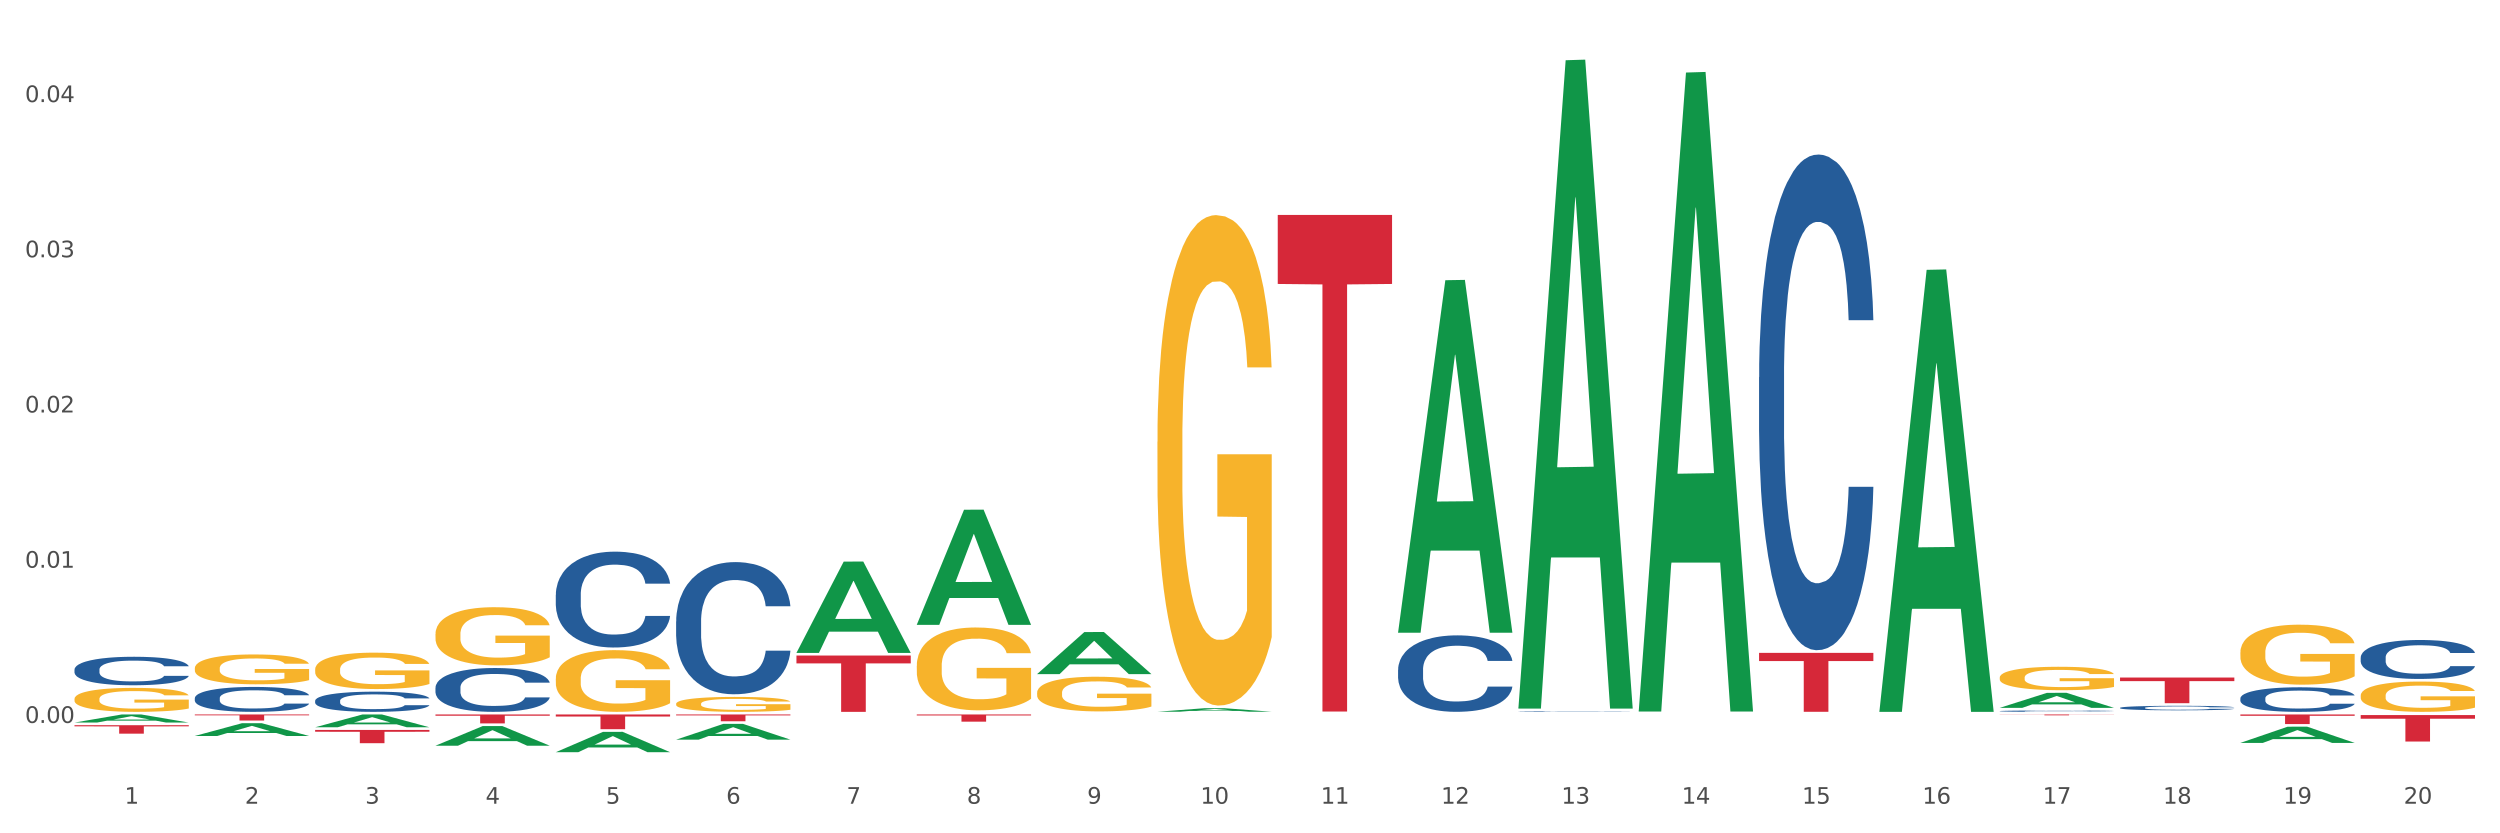 <?xml version="1.0" encoding="utf-8" standalone="no"?>
<!DOCTYPE svg PUBLIC "-//W3C//DTD SVG 1.1//EN"
  "http://www.w3.org/Graphics/SVG/1.1/DTD/svg11.dtd">
<svg xmlns:xlink="http://www.w3.org/1999/xlink" width="1080pt" height="360pt" viewBox="0 0 1080 360" xmlns="http://www.w3.org/2000/svg" version="1.1">
 <rect x="0" y="0" width="1080" height="360" fill="#333333" stroke="none"/>
 <defs>
  <style type="text/css">*{stroke-linejoin: round; stroke-linecap: butt}</style>
 </defs>
 <g id="figure_1">
  <g id="patch_1">
   <path d="M 0 360 
L 1080 360 
L 1080 0 
L 0 0 
z
" style="fill: #ffffff; stroke: #ffffff; stroke-linejoin: miter"/>
  </g>
  <g id="axes_1">
   <g id="matplotlib.axis_1">
    <g id="xtick_1">
     <g id="text_1">
      <!-- 1 -->
      <g style="fill: #4d4d4d" transform="translate(53.812 347.204) scale(0.096 -0.096)">
       <defs>
        <path id="DejaVuSans-31" d="M 794 531 
L 1825 531 
L 1825 4091 
L 703 3866 
L 703 4441 
L 1819 4666 
L 2450 4666 
L 2450 531 
L 3481 531 
L 3481 0 
L 794 0 
L 794 531 
z
" transform="scale(0.016)"/>
       </defs>
       <use xlink:href="#DejaVuSans-31"/>
      </g>
     </g>
    </g>
    <g id="xtick_2">
     <g id="text_2">
      <!-- 2 -->
      <g style="fill: #4d4d4d" transform="translate(105.793 347.204) scale(0.096 -0.096)">
       <defs>
        <path id="DejaVuSans-32" d="M 1228 531 
L 3431 531 
L 3431 0 
L 469 0 
L 469 531 
Q 828 903 1448 1529 
Q 2069 2156 2228 2338 
Q 2531 2678 2651 2914 
Q 2772 3150 2772 3378 
Q 2772 3750 2511 3984 
Q 2250 4219 1831 4219 
Q 1534 4219 1204 4116 
Q 875 4013 500 3803 
L 500 4441 
Q 881 4594 1212 4672 
Q 1544 4750 1819 4750 
Q 2544 4750 2975 4387 
Q 3406 4025 3406 3419 
Q 3406 3131 3298 2873 
Q 3191 2616 2906 2266 
Q 2828 2175 2409 1742 
Q 1991 1309 1228 531 
z
" transform="scale(0.016)"/>
       </defs>
       <use xlink:href="#DejaVuSans-32"/>
      </g>
     </g>
    </g>
    <g id="xtick_3">
     <g id="text_3">
      <!-- 3 -->
      <g style="fill: #4d4d4d" transform="translate(157.774 347.204) scale(0.096 -0.096)">
       <defs>
        <path id="DejaVuSans-33" d="M 2597 2516 
Q 3050 2419 3304 2112 
Q 3559 1806 3559 1356 
Q 3559 666 3084 287 
Q 2609 -91 1734 -91 
Q 1441 -91 1130 -33 
Q 819 25 488 141 
L 488 750 
Q 750 597 1062 519 
Q 1375 441 1716 441 
Q 2309 441 2620 675 
Q 2931 909 2931 1356 
Q 2931 1769 2642 2001 
Q 2353 2234 1838 2234 
L 1294 2234 
L 1294 2753 
L 1863 2753 
Q 2328 2753 2575 2939 
Q 2822 3125 2822 3475 
Q 2822 3834 2567 4026 
Q 2313 4219 1838 4219 
Q 1578 4219 1281 4162 
Q 984 4106 628 3988 
L 628 4550 
Q 988 4650 1302 4700 
Q 1616 4750 1894 4750 
Q 2613 4750 3031 4423 
Q 3450 4097 3450 3541 
Q 3450 3153 3228 2886 
Q 3006 2619 2597 2516 
z
" transform="scale(0.016)"/>
       </defs>
       <use xlink:href="#DejaVuSans-33"/>
      </g>
     </g>
    </g>
    <g id="xtick_4">
     <g id="text_4">
      <!-- 4 -->
      <g style="fill: #4d4d4d" transform="translate(209.756 347.204) scale(0.096 -0.096)">
       <defs>
        <path id="DejaVuSans-34" d="M 2419 4116 
L 825 1625 
L 2419 1625 
L 2419 4116 
z
M 2253 4666 
L 3047 4666 
L 3047 1625 
L 3713 1625 
L 3713 1100 
L 3047 1100 
L 3047 0 
L 2419 0 
L 2419 1100 
L 313 1100 
L 313 1709 
L 2253 4666 
z
" transform="scale(0.016)"/>
       </defs>
       <use xlink:href="#DejaVuSans-34"/>
      </g>
     </g>
    </g>
    <g id="xtick_5">
     <g id="text_5">
      <!-- 5 -->
      <g style="fill: #4d4d4d" transform="translate(261.737 347.204) scale(0.096 -0.096)">
       <defs>
        <path id="DejaVuSans-35" d="M 691 4666 
L 3169 4666 
L 3169 4134 
L 1269 4134 
L 1269 2991 
Q 1406 3038 1543 3061 
Q 1681 3084 1819 3084 
Q 2600 3084 3056 2656 
Q 3513 2228 3513 1497 
Q 3513 744 3044 326 
Q 2575 -91 1722 -91 
Q 1428 -91 1123 -41 
Q 819 9 494 109 
L 494 744 
Q 775 591 1075 516 
Q 1375 441 1709 441 
Q 2250 441 2565 725 
Q 2881 1009 2881 1497 
Q 2881 1984 2565 2268 
Q 2250 2553 1709 2553 
Q 1456 2553 1204 2497 
Q 953 2441 691 2322 
L 691 4666 
z
" transform="scale(0.016)"/>
       </defs>
       <use xlink:href="#DejaVuSans-35"/>
      </g>
     </g>
    </g>
    <g id="xtick_6">
     <g id="text_6">
      <!-- 6 -->
      <g style="fill: #4d4d4d" transform="translate(313.718 347.204) scale(0.096 -0.096)">
       <defs>
        <path id="DejaVuSans-36" d="M 2113 2584 
Q 1688 2584 1439 2293 
Q 1191 2003 1191 1497 
Q 1191 994 1439 701 
Q 1688 409 2113 409 
Q 2538 409 2786 701 
Q 3034 994 3034 1497 
Q 3034 2003 2786 2293 
Q 2538 2584 2113 2584 
z
M 3366 4563 
L 3366 3988 
Q 3128 4100 2886 4159 
Q 2644 4219 2406 4219 
Q 1781 4219 1451 3797 
Q 1122 3375 1075 2522 
Q 1259 2794 1537 2939 
Q 1816 3084 2150 3084 
Q 2853 3084 3261 2657 
Q 3669 2231 3669 1497 
Q 3669 778 3244 343 
Q 2819 -91 2113 -91 
Q 1303 -91 875 529 
Q 447 1150 447 2328 
Q 447 3434 972 4092 
Q 1497 4750 2381 4750 
Q 2619 4750 2861 4703 
Q 3103 4656 3366 4563 
z
" transform="scale(0.016)"/>
       </defs>
       <use xlink:href="#DejaVuSans-36"/>
      </g>
     </g>
    </g>
    <g id="xtick_7">
     <g id="text_7">
      <!-- 7 -->
      <g style="fill: #4d4d4d" transform="translate(365.699 347.204) scale(0.096 -0.096)">
       <defs>
        <path id="DejaVuSans-37" d="M 525 4666 
L 3525 4666 
L 3525 4397 
L 1831 0 
L 1172 0 
L 2766 4134 
L 525 4134 
L 525 4666 
z
" transform="scale(0.016)"/>
       </defs>
       <use xlink:href="#DejaVuSans-37"/>
      </g>
     </g>
    </g>
    <g id="xtick_8">
     <g id="text_8">
      <!-- 8 -->
      <g style="fill: #4d4d4d" transform="translate(417.68 347.204) scale(0.096 -0.096)">
       <defs>
        <path id="DejaVuSans-38" d="M 2034 2216 
Q 1584 2216 1326 1975 
Q 1069 1734 1069 1313 
Q 1069 891 1326 650 
Q 1584 409 2034 409 
Q 2484 409 2743 651 
Q 3003 894 3003 1313 
Q 3003 1734 2745 1975 
Q 2488 2216 2034 2216 
z
M 1403 2484 
Q 997 2584 770 2862 
Q 544 3141 544 3541 
Q 544 4100 942 4425 
Q 1341 4750 2034 4750 
Q 2731 4750 3128 4425 
Q 3525 4100 3525 3541 
Q 3525 3141 3298 2862 
Q 3072 2584 2669 2484 
Q 3125 2378 3379 2068 
Q 3634 1759 3634 1313 
Q 3634 634 3220 271 
Q 2806 -91 2034 -91 
Q 1263 -91 848 271 
Q 434 634 434 1313 
Q 434 1759 690 2068 
Q 947 2378 1403 2484 
z
M 1172 3481 
Q 1172 3119 1398 2916 
Q 1625 2713 2034 2713 
Q 2441 2713 2670 2916 
Q 2900 3119 2900 3481 
Q 2900 3844 2670 4047 
Q 2441 4250 2034 4250 
Q 1625 4250 1398 4047 
Q 1172 3844 1172 3481 
z
" transform="scale(0.016)"/>
       </defs>
       <use xlink:href="#DejaVuSans-38"/>
      </g>
     </g>
    </g>
    <g id="xtick_9">
     <g id="text_9">
      <!-- 9 -->
      <g style="fill: #4d4d4d" transform="translate(469.662 347.204) scale(0.096 -0.096)">
       <defs>
        <path id="DejaVuSans-39" d="M 703 97 
L 703 672 
Q 941 559 1184 500 
Q 1428 441 1663 441 
Q 2288 441 2617 861 
Q 2947 1281 2994 2138 
Q 2813 1869 2534 1725 
Q 2256 1581 1919 1581 
Q 1219 1581 811 2004 
Q 403 2428 403 3163 
Q 403 3881 828 4315 
Q 1253 4750 1959 4750 
Q 2769 4750 3195 4129 
Q 3622 3509 3622 2328 
Q 3622 1225 3098 567 
Q 2575 -91 1691 -91 
Q 1453 -91 1209 -44 
Q 966 3 703 97 
z
M 1959 2075 
Q 2384 2075 2632 2365 
Q 2881 2656 2881 3163 
Q 2881 3666 2632 3958 
Q 2384 4250 1959 4250 
Q 1534 4250 1286 3958 
Q 1038 3666 1038 3163 
Q 1038 2656 1286 2365 
Q 1534 2075 1959 2075 
z
" transform="scale(0.016)"/>
       </defs>
       <use xlink:href="#DejaVuSans-39"/>
      </g>
     </g>
    </g>
    <g id="xtick_10">
     <g id="text_10">
      <!-- 10 -->
      <g style="fill: #4d4d4d" transform="translate(518.589 347.204) scale(0.096 -0.096)">
       <defs>
        <path id="DejaVuSans-30" d="M 2034 4250 
Q 1547 4250 1301 3770 
Q 1056 3291 1056 2328 
Q 1056 1369 1301 889 
Q 1547 409 2034 409 
Q 2525 409 2770 889 
Q 3016 1369 3016 2328 
Q 3016 3291 2770 3770 
Q 2525 4250 2034 4250 
z
M 2034 4750 
Q 2819 4750 3233 4129 
Q 3647 3509 3647 2328 
Q 3647 1150 3233 529 
Q 2819 -91 2034 -91 
Q 1250 -91 836 529 
Q 422 1150 422 2328 
Q 422 3509 836 4129 
Q 1250 4750 2034 4750 
z
" transform="scale(0.016)"/>
       </defs>
       <use xlink:href="#DejaVuSans-31"/>
       <use xlink:href="#DejaVuSans-30" transform="translate(63.623 0)"/>
      </g>
     </g>
    </g>
    <g id="xtick_11">
     <g id="text_11">
      <!-- 11 -->
      <g style="fill: #4d4d4d" transform="translate(570.57 347.204) scale(0.096 -0.096)">
       <use xlink:href="#DejaVuSans-31"/>
       <use xlink:href="#DejaVuSans-31" transform="translate(63.623 0)"/>
      </g>
     </g>
    </g>
    <g id="xtick_12">
     <g id="text_12">
      <!-- 12 -->
      <g style="fill: #4d4d4d" transform="translate(622.551 347.204) scale(0.096 -0.096)">
       <use xlink:href="#DejaVuSans-31"/>
       <use xlink:href="#DejaVuSans-32" transform="translate(63.623 0)"/>
      </g>
     </g>
    </g>
    <g id="xtick_13">
     <g id="text_13">
      <!-- 13 -->
      <g style="fill: #4d4d4d" transform="translate(674.533 347.204) scale(0.096 -0.096)">
       <use xlink:href="#DejaVuSans-31"/>
       <use xlink:href="#DejaVuSans-33" transform="translate(63.623 0)"/>
      </g>
     </g>
    </g>
    <g id="xtick_14">
     <g id="text_14">
      <!-- 14 -->
      <g style="fill: #4d4d4d" transform="translate(726.514 347.204) scale(0.096 -0.096)">
       <use xlink:href="#DejaVuSans-31"/>
       <use xlink:href="#DejaVuSans-34" transform="translate(63.623 0)"/>
      </g>
     </g>
    </g>
    <g id="xtick_15">
     <g id="text_15">
      <!-- 15 -->
      <g style="fill: #4d4d4d" transform="translate(778.495 347.204) scale(0.096 -0.096)">
       <use xlink:href="#DejaVuSans-31"/>
       <use xlink:href="#DejaVuSans-35" transform="translate(63.623 0)"/>
      </g>
     </g>
    </g>
    <g id="xtick_16">
     <g id="text_16">
      <!-- 16 -->
      <g style="fill: #4d4d4d" transform="translate(830.476 347.204) scale(0.096 -0.096)">
       <use xlink:href="#DejaVuSans-31"/>
       <use xlink:href="#DejaVuSans-36" transform="translate(63.623 0)"/>
      </g>
     </g>
    </g>
    <g id="xtick_17">
     <g id="text_17">
      <!-- 17 -->
      <g style="fill: #4d4d4d" transform="translate(882.457 347.204) scale(0.096 -0.096)">
       <use xlink:href="#DejaVuSans-31"/>
       <use xlink:href="#DejaVuSans-37" transform="translate(63.623 0)"/>
      </g>
     </g>
    </g>
    <g id="xtick_18">
     <g id="text_18">
      <!-- 18 -->
      <g style="fill: #4d4d4d" transform="translate(934.439 347.204) scale(0.096 -0.096)">
       <use xlink:href="#DejaVuSans-31"/>
       <use xlink:href="#DejaVuSans-38" transform="translate(63.623 0)"/>
      </g>
     </g>
    </g>
    <g id="xtick_19">
     <g id="text_19">
      <!-- 19 -->
      <g style="fill: #4d4d4d" transform="translate(986.42 347.204) scale(0.096 -0.096)">
       <use xlink:href="#DejaVuSans-31"/>
       <use xlink:href="#DejaVuSans-39" transform="translate(63.623 0)"/>
      </g>
     </g>
    </g>
    <g id="xtick_20">
     <g id="text_20">
      <!-- 20 -->
      <g style="fill: #4d4d4d" transform="translate(1038.401 347.204) scale(0.096 -0.096)">
       <use xlink:href="#DejaVuSans-32"/>
       <use xlink:href="#DejaVuSans-30" transform="translate(63.623 0)"/>
      </g>
     </g>
    </g>
    <g id="xtick_21"/>
    <g id="xtick_22"/>
    <g id="xtick_23"/>
    <g id="xtick_24"/>
    <g id="xtick_25"/>
    <g id="xtick_26"/>
    <g id="xtick_27"/>
    <g id="xtick_28"/>
    <g id="xtick_29"/>
    <g id="xtick_30"/>
    <g id="xtick_31"/>
    <g id="xtick_32"/>
    <g id="xtick_33"/>
    <g id="xtick_34"/>
    <g id="xtick_35"/>
    <g id="xtick_36"/>
    <g id="xtick_37"/>
    <g id="xtick_38"/>
    <g id="xtick_39"/>
   </g>
   <g id="matplotlib.axis_2">
    <g id="ytick_1">
     <g id="text_21">
      <!-- 0.00 -->
      <g style="fill: #4d4d4d" transform="translate(10.8 312.297) scale(0.096 -0.096)">
       <defs>
        <path id="DejaVuSans-2e" d="M 684 794 
L 1344 794 
L 1344 0 
L 684 0 
L 684 794 
z
" transform="scale(0.016)"/>
       </defs>
       <use xlink:href="#DejaVuSans-30"/>
       <use xlink:href="#DejaVuSans-2e" transform="translate(63.623 0)"/>
       <use xlink:href="#DejaVuSans-30" transform="translate(95.41 0)"/>
       <use xlink:href="#DejaVuSans-30" transform="translate(159.033 0)"/>
      </g>
     </g>
    </g>
    <g id="ytick_2">
     <g id="text_22">
      <!-- 0.01 -->
      <g style="fill: #4d4d4d" transform="translate(10.8 245.248) scale(0.096 -0.096)">
       <use xlink:href="#DejaVuSans-30"/>
       <use xlink:href="#DejaVuSans-2e" transform="translate(63.623 0)"/>
       <use xlink:href="#DejaVuSans-30" transform="translate(95.41 0)"/>
       <use xlink:href="#DejaVuSans-31" transform="translate(159.033 0)"/>
      </g>
     </g>
    </g>
    <g id="ytick_3">
     <g id="text_23">
      <!-- 0.02 -->
      <g style="fill: #4d4d4d" transform="translate(10.8 178.198) scale(0.096 -0.096)">
       <use xlink:href="#DejaVuSans-30"/>
       <use xlink:href="#DejaVuSans-2e" transform="translate(63.623 0)"/>
       <use xlink:href="#DejaVuSans-30" transform="translate(95.41 0)"/>
       <use xlink:href="#DejaVuSans-32" transform="translate(159.033 0)"/>
      </g>
     </g>
    </g>
    <g id="ytick_4">
     <g id="text_24">
      <!-- 0.03 -->
      <g style="fill: #4d4d4d" transform="translate(10.8 111.149) scale(0.096 -0.096)">
       <use xlink:href="#DejaVuSans-30"/>
       <use xlink:href="#DejaVuSans-2e" transform="translate(63.623 0)"/>
       <use xlink:href="#DejaVuSans-30" transform="translate(95.41 0)"/>
       <use xlink:href="#DejaVuSans-33" transform="translate(159.033 0)"/>
      </g>
     </g>
    </g>
    <g id="ytick_5">
     <g id="text_25">
      <!-- 0.04 -->
      <g style="fill: #4d4d4d" transform="translate(10.8 44.099) scale(0.096 -0.096)">
       <use xlink:href="#DejaVuSans-30"/>
       <use xlink:href="#DejaVuSans-2e" transform="translate(63.623 0)"/>
       <use xlink:href="#DejaVuSans-30" transform="translate(95.41 0)"/>
       <use xlink:href="#DejaVuSans-34" transform="translate(159.033 0)"/>
      </g>
     </g>
    </g>
    <g id="ytick_6"/>
    <g id="ytick_7"/>
    <g id="ytick_8"/>
    <g id="ytick_9"/>
   </g>
   <g id="PolyCollection_1">
    <path d="M 32.175 312.142 
L 32.226 312.139 
L 52.59 308.653 
L 61.041 308.65 
L 81.557 312.149 
L 71.783 312.149 
L 67.353 311.334 
L 46.328 311.334 
L 46.175 311.347 
L 41.899 312.149 
L 32.175 312.149 
L 32.175 312.142 
L 48.975 310.848 
L 64.706 310.844 
L 56.917 309.396 
L 56.815 309.389 
L 56.713 309.399 
L 48.924 310.844 
L 48.975 310.848 
L 32.175 312.142 
z
" clip-path="url(#p1f49bbfb2c)" style="fill: #109648"/>
    <path d="M 1019.818 308.9 
L 1069.2 308.9 
L 1069.2 310.489 
L 1049.775 310.5 
L 1049.775 320.335 
L 1039.126 320.335 
L 1039.126 310.5 
L 1019.818 310.489 
L 1019.818 308.911 
L 1019.818 308.9 
z
" clip-path="url(#p1f49bbfb2c)" style="fill: #d62839"/>
    <path d="M 967.837 308.65 
L 1017.219 308.65 
L 1017.219 309.226 
L 997.794 309.23 
L 997.794 312.798 
L 987.145 312.798 
L 987.145 309.23 
L 967.837 309.226 
L 967.837 308.654 
L 967.837 308.65 
z
" clip-path="url(#p1f49bbfb2c)" style="fill: #d62839"/>
    <path d="M 915.855 292.698 
L 965.238 292.698 
L 965.238 294.237 
L 945.812 294.248 
L 945.812 303.774 
L 935.164 303.774 
L 935.164 294.248 
L 915.855 294.237 
L 915.855 292.708 
L 915.855 292.698 
z
" clip-path="url(#p1f49bbfb2c)" style="fill: #d62839"/>
    <path d="M 863.874 308.65 
L 913.256 308.65 
L 913.256 308.7 
L 893.831 308.701 
L 893.831 309.012 
L 883.182 309.012 
L 883.182 308.701 
L 863.874 308.7 
L 863.874 308.65 
L 863.874 308.65 
z
" clip-path="url(#p1f49bbfb2c)" style="fill: #d62839"/>
    <path d="M 759.912 282.026 
L 809.294 282.026 
L 809.294 285.567 
L 789.869 285.591 
L 789.869 307.507 
L 779.22 307.507 
L 779.22 285.591 
L 759.912 285.567 
L 759.912 282.05 
L 759.912 282.026 
z
" clip-path="url(#p1f49bbfb2c)" style="fill: #d62839"/>
    <path d="M 551.987 92.855 
L 601.369 92.855 
L 601.369 122.667 
L 581.944 122.869 
L 581.944 307.382 
L 571.295 307.382 
L 571.295 122.869 
L 551.987 122.667 
L 551.987 93.056 
L 551.987 92.855 
z
" clip-path="url(#p1f49bbfb2c)" style="fill: #d62839"/>
    <path d="M 396.043 308.65 
L 445.426 308.65 
L 445.426 309.083 
L 426 309.085 
L 426 311.763 
L 415.352 311.763 
L 415.352 309.085 
L 396.043 309.083 
L 396.043 308.653 
L 396.043 308.65 
z
" clip-path="url(#p1f49bbfb2c)" style="fill: #d62839"/>
    <path d="M 344.062 283.194 
L 393.444 283.194 
L 393.444 286.574 
L 374.019 286.597 
L 374.019 307.518 
L 363.37 307.518 
L 363.37 286.597 
L 344.062 286.574 
L 344.062 283.217 
L 344.062 283.194 
z
" clip-path="url(#p1f49bbfb2c)" style="fill: #d62839"/>
    <path d="M 292.081 308.65 
L 341.463 308.65 
L 341.463 309.056 
L 322.038 309.059 
L 322.038 311.573 
L 311.389 311.573 
L 311.389 309.059 
L 292.081 309.056 
L 292.081 308.653 
L 292.081 308.65 
z
" clip-path="url(#p1f49bbfb2c)" style="fill: #d62839"/>
    <path d="M 240.1 308.65 
L 289.482 308.65 
L 289.482 309.535 
L 270.057 309.541 
L 270.057 315.019 
L 259.408 315.019 
L 259.408 309.541 
L 240.1 309.535 
L 240.1 308.656 
L 240.1 308.65 
z
" clip-path="url(#p1f49bbfb2c)" style="fill: #d62839"/>
    <path d="M 188.119 308.65 
L 237.501 308.65 
L 237.501 309.188 
L 218.076 309.191 
L 218.076 312.52 
L 207.427 312.52 
L 207.427 309.191 
L 188.119 309.188 
L 188.119 308.654 
L 188.119 308.65 
z
" clip-path="url(#p1f49bbfb2c)" style="fill: #d62839"/>
    <path d="M 136.137 315.324 
L 185.52 315.324 
L 185.52 316.121 
L 166.094 316.127 
L 166.094 321.064 
L 155.446 321.064 
L 155.446 316.127 
L 136.137 316.121 
L 136.137 315.329 
L 136.137 315.324 
z
" clip-path="url(#p1f49bbfb2c)" style="fill: #d62839"/>
    <path d="M 84.156 308.65 
L 133.538 308.65 
L 133.538 309.015 
L 114.113 309.018 
L 114.113 311.277 
L 103.464 311.277 
L 103.464 309.018 
L 84.156 309.015 
L 84.156 308.652 
L 84.156 308.65 
z
" clip-path="url(#p1f49bbfb2c)" style="fill: #d62839"/>
    <path d="M 1019.818 284.037 
L 1019.876 284.021 
L 1019.876 283.591 
L 1020.051 283.007 
L 1020.693 281.931 
L 1021.511 281.116 
L 1022.912 280.163 
L 1023.67 279.763 
L 1024.663 279.318 
L 1026.706 278.595 
L 1029.041 277.98 
L 1030.675 277.642 
L 1031.901 277.427 
L 1034.644 277.043 
L 1036.22 276.874 
L 1037.855 276.735 
L 1039.256 276.643 
L 1041.59 276.535 
L 1043.458 276.489 
L 1045.618 276.474 
L 1047.427 276.489 
L 1049.821 276.551 
L 1053.323 276.735 
L 1054.666 276.843 
L 1056.475 277.027 
L 1058.343 277.273 
L 1059.861 277.519 
L 1061.612 277.873 
L 1063.421 278.334 
L 1065.172 278.918 
L 1066.398 279.456 
L 1067.39 280.025 
L 1068.266 280.716 
L 1068.908 281.47 
L 1069.2 282.1 
L 1058.518 282.1 
L 1058.226 281.531 
L 1057.642 280.916 
L 1057.059 280.501 
L 1056.417 280.163 
L 1055.424 279.779 
L 1054.549 279.533 
L 1053.09 279.241 
L 1051.747 279.056 
L 1050.638 278.949 
L 1049.295 278.857 
L 1046.435 278.764 
L 1044.392 278.764 
L 1043.108 278.795 
L 1041.532 278.872 
L 1040.189 278.979 
L 1038.613 279.164 
L 1037.388 279.364 
L 1036.162 279.625 
L 1035.461 279.81 
L 1034.411 280.148 
L 1033.71 280.424 
L 1032.776 280.901 
L 1032.251 281.239 
L 1031.317 282.115 
L 1030.908 282.761 
L 1030.733 283.207 
L 1030.617 283.698 
L 1030.617 286.096 
L 1030.967 287.172 
L 1031.259 287.633 
L 1031.726 288.156 
L 1032.601 288.832 
L 1033.885 289.493 
L 1035.228 289.97 
L 1036.337 290.262 
L 1037.388 290.477 
L 1038.438 290.646 
L 1039.722 290.8 
L 1040.773 290.892 
L 1042.349 290.984 
L 1044.217 291.03 
L 1045.676 291.03 
L 1048.653 290.954 
L 1049.996 290.877 
L 1051.28 290.769 
L 1052.681 290.6 
L 1053.79 290.416 
L 1054.432 290.277 
L 1055.483 289.985 
L 1056.3 289.678 
L 1057 289.324 
L 1057.467 289.017 
L 1057.993 288.556 
L 1058.401 288.033 
L 1058.518 287.756 
L 1069.2 287.756 
L 1068.967 288.31 
L 1068.558 288.848 
L 1067.741 289.57 
L 1067.099 289.985 
L 1066.106 290.492 
L 1065.056 290.923 
L 1063.596 291.399 
L 1062.254 291.753 
L 1060.853 292.06 
L 1059.335 292.337 
L 1056.592 292.721 
L 1055.599 292.829 
L 1053.498 293.013 
L 1051.864 293.121 
L 1049.47 293.228 
L 1047.019 293.29 
L 1044.451 293.305 
L 1042.174 293.275 
L 1039.664 293.182 
L 1038.088 293.09 
L 1036.337 292.952 
L 1034.294 292.737 
L 1032.368 292.475 
L 1030.558 292.168 
L 1028.865 291.814 
L 1027.289 291.415 
L 1025.246 290.754 
L 1023.729 290.108 
L 1022.62 289.509 
L 1021.861 289.001 
L 1021.102 288.356 
L 1020.693 287.91 
L 1020.051 286.834 
L 1019.818 285.835 
L 1019.818 284.037 
z
" clip-path="url(#p1f49bbfb2c)" style="fill: #255c99"/>
    <path d="M 967.837 301.676 
L 967.895 301.666 
L 967.895 301.395 
L 968.07 301.027 
L 968.712 300.349 
L 969.529 299.835 
L 970.93 299.234 
L 971.689 298.983 
L 972.681 298.702 
L 974.724 298.246 
L 977.059 297.859 
L 978.694 297.645 
L 979.92 297.51 
L 982.663 297.268 
L 984.239 297.161 
L 985.873 297.074 
L 987.274 297.016 
L 989.609 296.948 
L 991.477 296.919 
L 993.637 296.909 
L 995.446 296.919 
L 997.84 296.958 
L 1001.342 297.074 
L 1002.684 297.142 
L 1004.494 297.258 
L 1006.362 297.413 
L 1007.879 297.568 
L 1009.631 297.791 
L 1011.44 298.081 
L 1013.191 298.45 
L 1014.417 298.789 
L 1015.409 299.147 
L 1016.285 299.583 
L 1016.927 300.058 
L 1017.219 300.455 
L 1006.537 300.455 
L 1006.245 300.097 
L 1005.661 299.709 
L 1005.078 299.448 
L 1004.435 299.234 
L 1003.443 298.992 
L 1002.568 298.837 
L 1001.108 298.653 
L 999.766 298.537 
L 998.657 298.469 
L 997.314 298.411 
L 994.454 298.353 
L 992.411 298.353 
L 991.127 298.372 
L 989.551 298.421 
L 988.208 298.488 
L 986.632 298.605 
L 985.406 298.731 
L 984.181 298.895 
L 983.48 299.012 
L 982.429 299.225 
L 981.729 299.399 
L 980.795 299.699 
L 980.27 299.913 
L 979.336 300.465 
L 978.927 300.872 
L 978.752 301.153 
L 978.635 301.463 
L 978.635 302.974 
L 978.986 303.653 
L 979.277 303.943 
L 979.744 304.273 
L 980.62 304.699 
L 981.904 305.116 
L 983.247 305.416 
L 984.356 305.6 
L 985.406 305.736 
L 986.457 305.842 
L 987.741 305.939 
L 988.792 305.997 
L 990.368 306.055 
L 992.236 306.084 
L 993.695 306.084 
L 996.672 306.036 
L 998.015 305.988 
L 999.299 305.92 
L 1000.7 305.813 
L 1001.809 305.697 
L 1002.451 305.61 
L 1003.502 305.426 
L 1004.319 305.232 
L 1005.019 305.009 
L 1005.486 304.815 
L 1006.012 304.525 
L 1006.42 304.195 
L 1006.537 304.021 
L 1017.219 304.021 
L 1016.985 304.37 
L 1016.577 304.709 
L 1015.76 305.164 
L 1015.117 305.426 
L 1014.125 305.745 
L 1013.074 306.017 
L 1011.615 306.317 
L 1010.273 306.54 
L 1008.872 306.734 
L 1007.354 306.908 
L 1004.611 307.15 
L 1003.618 307.218 
L 1001.517 307.334 
L 999.883 307.402 
L 997.489 307.47 
L 995.038 307.509 
L 992.469 307.518 
L 990.193 307.499 
L 987.683 307.441 
L 986.107 307.383 
L 984.356 307.296 
L 982.313 307.16 
L 980.386 306.995 
L 978.577 306.801 
L 976.884 306.579 
L 975.308 306.327 
L 973.265 305.91 
L 971.748 305.503 
L 970.638 305.125 
L 969.88 304.806 
L 969.121 304.399 
L 968.712 304.118 
L 968.07 303.439 
L 967.837 302.81 
L 967.837 301.676 
z
" clip-path="url(#p1f49bbfb2c)" style="fill: #255c99"/>
    <path d="M 915.855 305.781 
L 915.914 305.78 
L 915.914 305.73 
L 916.089 305.662 
L 916.731 305.537 
L 917.548 305.443 
L 918.949 305.333 
L 919.708 305.286 
L 920.7 305.235 
L 922.743 305.151 
L 925.078 305.08 
L 926.713 305.041 
L 927.938 305.016 
L 930.682 304.971 
L 932.258 304.952 
L 933.892 304.936 
L 935.293 304.925 
L 937.628 304.912 
L 939.496 304.907 
L 941.656 304.905 
L 943.465 304.907 
L 945.858 304.914 
L 949.361 304.936 
L 950.703 304.948 
L 952.513 304.969 
L 954.381 304.998 
L 955.898 305.026 
L 957.649 305.067 
L 959.459 305.121 
L 961.21 305.188 
L 962.436 305.251 
L 963.428 305.317 
L 964.304 305.397 
L 964.946 305.484 
L 965.238 305.557 
L 954.556 305.557 
L 954.264 305.491 
L 953.68 305.42 
L 953.096 305.372 
L 952.454 305.333 
L 951.462 305.288 
L 950.586 305.26 
L 949.127 305.226 
L 947.785 305.204 
L 946.676 305.192 
L 945.333 305.181 
L 942.473 305.171 
L 940.43 305.171 
L 939.146 305.174 
L 937.57 305.183 
L 936.227 305.196 
L 934.651 305.217 
L 933.425 305.24 
L 932.199 305.27 
L 931.499 305.292 
L 930.448 305.331 
L 929.748 305.363 
L 928.814 305.418 
L 928.289 305.457 
L 927.355 305.559 
L 926.946 305.634 
L 926.771 305.685 
L 926.654 305.742 
L 926.654 306.02 
L 927.004 306.145 
L 927.296 306.198 
L 927.763 306.259 
L 928.639 306.337 
L 929.923 306.413 
L 931.265 306.469 
L 932.375 306.502 
L 933.425 306.527 
L 934.476 306.547 
L 935.76 306.565 
L 936.811 306.575 
L 938.387 306.586 
L 940.255 306.592 
L 941.714 306.592 
L 944.691 306.583 
L 946.033 306.574 
L 947.318 306.561 
L 948.719 306.542 
L 949.828 306.52 
L 950.47 306.504 
L 951.52 306.47 
L 952.338 306.435 
L 953.038 306.394 
L 953.505 306.358 
L 954.03 306.305 
L 954.439 306.244 
L 954.556 306.212 
L 965.238 306.212 
L 965.004 306.276 
L 964.596 306.339 
L 963.778 306.422 
L 963.136 306.47 
L 962.144 306.529 
L 961.093 306.579 
L 959.634 306.634 
L 958.291 306.675 
L 956.89 306.711 
L 955.373 306.743 
L 952.629 306.787 
L 951.637 306.8 
L 949.536 306.821 
L 947.901 306.834 
L 945.508 306.846 
L 943.056 306.853 
L 940.488 306.855 
L 938.212 306.851 
L 935.702 306.841 
L 934.126 306.83 
L 932.375 306.814 
L 930.332 306.789 
L 928.405 306.759 
L 926.596 306.723 
L 924.903 306.682 
L 923.327 306.636 
L 921.284 306.559 
L 919.766 306.485 
L 918.657 306.415 
L 917.898 306.356 
L 917.14 306.282 
L 916.731 306.23 
L 916.089 306.105 
L 915.855 305.99 
L 915.855 305.781 
z
" clip-path="url(#p1f49bbfb2c)" style="fill: #255c99"/>
    <path d="M 863.874 307.196 
L 863.933 307.195 
L 863.933 307.18 
L 864.108 307.16 
L 864.75 307.122 
L 865.567 307.094 
L 866.968 307.061 
L 867.727 307.047 
L 868.719 307.031 
L 870.762 307.006 
L 873.097 306.985 
L 874.731 306.973 
L 875.957 306.965 
L 878.701 306.952 
L 880.277 306.946 
L 881.911 306.941 
L 883.312 306.938 
L 885.647 306.934 
L 887.515 306.933 
L 889.674 306.932 
L 891.484 306.933 
L 893.877 306.935 
L 897.379 306.941 
L 898.722 306.945 
L 900.531 306.951 
L 902.399 306.96 
L 903.917 306.969 
L 905.668 306.981 
L 907.478 306.997 
L 909.229 307.017 
L 910.455 307.036 
L 911.447 307.056 
L 912.322 307.08 
L 912.965 307.106 
L 913.256 307.128 
L 902.574 307.128 
L 902.283 307.108 
L 901.699 307.087 
L 901.115 307.072 
L 900.473 307.061 
L 899.481 307.047 
L 898.605 307.039 
L 897.146 307.029 
L 895.803 307.022 
L 894.694 307.018 
L 893.352 307.015 
L 890.492 307.012 
L 888.449 307.012 
L 887.164 307.013 
L 885.588 307.016 
L 884.246 307.019 
L 882.67 307.026 
L 881.444 307.033 
L 880.218 307.042 
L 879.518 307.048 
L 878.467 307.06 
L 877.767 307.07 
L 876.833 307.086 
L 876.307 307.098 
L 875.373 307.129 
L 874.965 307.151 
L 874.79 307.167 
L 874.673 307.184 
L 874.673 307.267 
L 875.023 307.305 
L 875.315 307.321 
L 875.782 307.339 
L 876.658 307.363 
L 877.942 307.386 
L 879.284 307.402 
L 880.393 307.412 
L 881.444 307.42 
L 882.495 307.426 
L 883.779 307.431 
L 884.83 307.434 
L 886.406 307.438 
L 888.273 307.439 
L 889.733 307.439 
L 892.71 307.437 
L 894.052 307.434 
L 895.336 307.43 
L 896.737 307.424 
L 897.846 307.418 
L 898.488 307.413 
L 899.539 307.403 
L 900.356 307.392 
L 901.057 307.38 
L 901.524 307.369 
L 902.049 307.353 
L 902.458 307.335 
L 902.574 307.325 
L 913.256 307.325 
L 913.023 307.344 
L 912.614 307.363 
L 911.797 307.388 
L 911.155 307.403 
L 910.163 307.42 
L 909.112 307.435 
L 907.653 307.452 
L 906.31 307.464 
L 904.909 307.475 
L 903.392 307.485 
L 900.648 307.498 
L 899.656 307.502 
L 897.555 307.508 
L 895.92 307.512 
L 893.527 307.516 
L 891.075 307.518 
L 888.507 307.518 
L 886.23 307.517 
L 883.72 307.514 
L 882.144 307.511 
L 880.393 307.506 
L 878.35 307.499 
L 876.424 307.49 
L 874.615 307.479 
L 872.922 307.467 
L 871.346 307.453 
L 869.303 307.43 
L 867.785 307.407 
L 866.676 307.386 
L 865.917 307.369 
L 865.158 307.346 
L 864.75 307.331 
L 864.108 307.293 
L 863.874 307.258 
L 863.874 307.196 
z
" clip-path="url(#p1f49bbfb2c)" style="fill: #255c99"/>
    <path d="M 759.912 162.974 
L 759.97 162.779 
L 759.97 157.303 
L 760.145 149.872 
L 760.787 136.183 
L 761.605 125.818 
L 763.006 113.694 
L 763.764 108.609 
L 764.757 102.938 
L 766.8 93.747 
L 769.135 85.925 
L 770.769 81.623 
L 771.995 78.885 
L 774.738 73.996 
L 776.314 71.845 
L 777.949 70.085 
L 779.349 68.912 
L 781.684 67.543 
L 783.552 66.956 
L 785.712 66.76 
L 787.521 66.956 
L 789.915 67.738 
L 793.417 70.085 
L 794.76 71.454 
L 796.569 73.8 
L 798.437 76.929 
L 799.955 80.058 
L 801.706 84.556 
L 803.515 90.423 
L 805.266 97.854 
L 806.492 104.698 
L 807.484 111.934 
L 808.36 120.734 
L 809.002 130.316 
L 809.294 138.334 
L 798.612 138.334 
L 798.32 131.098 
L 797.736 123.276 
L 797.153 117.996 
L 796.511 113.694 
L 795.518 108.805 
L 794.643 105.676 
L 793.183 101.961 
L 791.841 99.614 
L 790.732 98.245 
L 789.389 97.072 
L 786.529 95.898 
L 784.486 95.898 
L 783.202 96.289 
L 781.626 97.267 
L 780.283 98.636 
L 778.707 100.983 
L 777.482 103.525 
L 776.256 106.849 
L 775.555 109.196 
L 774.505 113.498 
L 773.804 117.018 
L 772.87 123.081 
L 772.345 127.383 
L 771.411 138.53 
L 771.002 146.743 
L 770.827 152.414 
L 770.711 158.672 
L 770.711 189.179 
L 771.061 202.868 
L 771.353 208.734 
L 771.82 215.383 
L 772.695 223.988 
L 773.979 232.397 
L 775.322 238.459 
L 776.431 242.174 
L 777.482 244.912 
L 778.532 247.063 
L 779.816 249.019 
L 780.867 250.192 
L 782.443 251.365 
L 784.311 251.952 
L 785.77 251.952 
L 788.747 250.974 
L 790.09 249.997 
L 791.374 248.628 
L 792.775 246.477 
L 793.884 244.13 
L 794.526 242.37 
L 795.577 238.654 
L 796.394 234.743 
L 797.094 230.245 
L 797.561 226.334 
L 798.087 220.468 
L 798.495 213.819 
L 798.612 210.299 
L 809.294 210.299 
L 809.061 217.339 
L 808.652 224.183 
L 807.835 233.374 
L 807.193 238.654 
L 806.2 245.108 
L 805.15 250.583 
L 803.69 256.645 
L 802.348 261.143 
L 800.947 265.054 
L 799.429 268.574 
L 796.686 273.463 
L 795.693 274.832 
L 793.592 277.179 
L 791.958 278.548 
L 789.564 279.917 
L 787.113 280.699 
L 784.545 280.894 
L 782.268 280.503 
L 779.758 279.33 
L 778.182 278.157 
L 776.431 276.397 
L 774.388 273.659 
L 772.462 270.334 
L 770.652 266.423 
L 768.959 261.926 
L 767.383 256.841 
L 765.34 248.432 
L 763.823 240.219 
L 762.714 232.592 
L 761.955 226.139 
L 761.196 217.925 
L 760.787 212.254 
L 760.145 198.565 
L 759.912 185.854 
L 759.912 162.974 
z
" clip-path="url(#p1f49bbfb2c)" style="fill: #255c99"/>
    <path d="M 655.949 307.369 
L 656.008 307.369 
L 656.008 307.362 
L 656.183 307.353 
L 656.825 307.335 
L 657.642 307.322 
L 659.043 307.307 
L 659.802 307.3 
L 660.794 307.293 
L 662.837 307.281 
L 665.172 307.272 
L 666.807 307.266 
L 668.032 307.263 
L 670.776 307.256 
L 672.352 307.254 
L 673.986 307.252 
L 675.387 307.25 
L 677.722 307.248 
L 679.59 307.248 
L 681.75 307.247 
L 683.559 307.248 
L 685.952 307.249 
L 689.455 307.252 
L 690.797 307.253 
L 692.607 307.256 
L 694.475 307.26 
L 695.992 307.264 
L 697.743 307.27 
L 699.553 307.277 
L 701.304 307.287 
L 702.53 307.295 
L 703.522 307.305 
L 704.398 307.316 
L 705.04 307.328 
L 705.332 307.338 
L 694.65 307.338 
L 694.358 307.329 
L 693.774 307.319 
L 693.19 307.312 
L 692.548 307.307 
L 691.556 307.301 
L 690.68 307.297 
L 689.221 307.292 
L 687.879 307.289 
L 686.769 307.287 
L 685.427 307.286 
L 682.567 307.284 
L 680.524 307.284 
L 679.24 307.285 
L 677.664 307.286 
L 676.321 307.288 
L 674.745 307.291 
L 673.519 307.294 
L 672.293 307.298 
L 671.593 307.301 
L 670.542 307.307 
L 669.842 307.311 
L 668.908 307.319 
L 668.383 307.324 
L 667.449 307.338 
L 667.04 307.349 
L 666.865 307.356 
L 666.748 307.364 
L 666.748 307.402 
L 667.098 307.42 
L 667.39 307.427 
L 667.857 307.436 
L 668.733 307.446 
L 670.017 307.457 
L 671.359 307.465 
L 672.469 307.469 
L 673.519 307.473 
L 674.57 307.476 
L 675.854 307.478 
L 676.905 307.48 
L 678.481 307.481 
L 680.349 307.482 
L 681.808 307.482 
L 684.785 307.481 
L 686.127 307.479 
L 687.412 307.478 
L 688.812 307.475 
L 689.922 307.472 
L 690.564 307.47 
L 691.614 307.465 
L 692.432 307.46 
L 693.132 307.454 
L 693.599 307.449 
L 694.124 307.442 
L 694.533 307.434 
L 694.65 307.429 
L 705.332 307.429 
L 705.098 307.438 
L 704.689 307.447 
L 703.872 307.458 
L 703.23 307.465 
L 702.238 307.473 
L 701.187 307.48 
L 699.728 307.488 
L 698.385 307.493 
L 696.984 307.498 
L 695.467 307.503 
L 692.723 307.509 
L 691.731 307.511 
L 689.63 307.514 
L 687.995 307.515 
L 685.602 307.517 
L 683.15 307.518 
L 680.582 307.518 
L 678.306 307.518 
L 675.796 307.516 
L 674.22 307.515 
L 672.469 307.513 
L 670.426 307.509 
L 668.499 307.505 
L 666.69 307.5 
L 664.997 307.494 
L 663.421 307.488 
L 661.378 307.477 
L 659.86 307.467 
L 658.751 307.457 
L 657.992 307.449 
L 657.234 307.439 
L 656.825 307.432 
L 656.183 307.414 
L 655.949 307.398 
L 655.949 307.369 
z
" clip-path="url(#p1f49bbfb2c)" style="fill: #255c99"/>
    <path d="M 603.968 289.319 
L 604.027 289.289 
L 604.027 288.444 
L 604.202 287.298 
L 604.844 285.186 
L 605.661 283.587 
L 607.062 281.717 
L 607.821 280.932 
L 608.813 280.057 
L 610.856 278.639 
L 613.191 277.433 
L 614.825 276.769 
L 616.051 276.347 
L 618.795 275.593 
L 620.371 275.261 
L 622.005 274.989 
L 623.406 274.808 
L 625.741 274.597 
L 627.609 274.507 
L 629.768 274.476 
L 631.578 274.507 
L 633.971 274.627 
L 637.473 274.989 
L 638.816 275.2 
L 640.625 275.562 
L 642.493 276.045 
L 644.011 276.528 
L 645.762 277.222 
L 647.572 278.127 
L 649.323 279.273 
L 650.549 280.329 
L 651.541 281.445 
L 652.416 282.803 
L 653.059 284.281 
L 653.35 285.518 
L 642.668 285.518 
L 642.377 284.402 
L 641.793 283.195 
L 641.209 282.38 
L 640.567 281.717 
L 639.575 280.962 
L 638.699 280.48 
L 637.24 279.907 
L 635.897 279.545 
L 634.788 279.333 
L 633.446 279.152 
L 630.586 278.971 
L 628.543 278.971 
L 627.258 279.032 
L 625.682 279.183 
L 624.34 279.394 
L 622.764 279.756 
L 621.538 280.148 
L 620.312 280.661 
L 619.612 281.023 
L 618.561 281.686 
L 617.861 282.229 
L 616.927 283.165 
L 616.401 283.828 
L 615.467 285.548 
L 615.059 286.815 
L 614.884 287.69 
L 614.767 288.655 
L 614.767 293.361 
L 615.117 295.473 
L 615.409 296.378 
L 615.876 297.404 
L 616.752 298.731 
L 618.036 300.028 
L 619.378 300.964 
L 620.487 301.537 
L 621.538 301.959 
L 622.589 302.291 
L 623.873 302.593 
L 624.924 302.774 
L 626.5 302.955 
L 628.367 303.045 
L 629.827 303.045 
L 632.804 302.894 
L 634.146 302.743 
L 635.43 302.532 
L 636.831 302.2 
L 637.94 301.838 
L 638.582 301.567 
L 639.633 300.994 
L 640.45 300.39 
L 641.151 299.697 
L 641.618 299.093 
L 642.143 298.188 
L 642.552 297.162 
L 642.668 296.619 
L 653.35 296.619 
L 653.117 297.705 
L 652.708 298.761 
L 651.891 300.179 
L 651.249 300.994 
L 650.257 301.989 
L 649.206 302.834 
L 647.747 303.769 
L 646.404 304.463 
L 645.003 305.066 
L 643.486 305.609 
L 640.742 306.364 
L 639.75 306.575 
L 637.648 306.937 
L 636.014 307.148 
L 633.621 307.359 
L 631.169 307.48 
L 628.601 307.51 
L 626.324 307.45 
L 623.814 307.269 
L 622.238 307.088 
L 620.487 306.816 
L 618.444 306.394 
L 616.518 305.881 
L 614.709 305.278 
L 613.016 304.584 
L 611.44 303.799 
L 609.397 302.502 
L 607.879 301.235 
L 606.77 300.059 
L 606.011 299.063 
L 605.252 297.796 
L 604.844 296.921 
L 604.202 294.809 
L 603.968 292.848 
L 603.968 289.319 
z
" clip-path="url(#p1f49bbfb2c)" style="fill: #255c99"/>
    <path d="M 292.081 268.481 
L 292.139 268.429 
L 292.139 266.969 
L 292.315 264.987 
L 292.957 261.337 
L 293.774 258.573 
L 295.175 255.34 
L 295.934 253.984 
L 296.926 252.471 
L 298.969 250.02 
L 301.304 247.934 
L 302.938 246.787 
L 304.164 246.057 
L 306.907 244.753 
L 308.483 244.179 
L 310.118 243.71 
L 311.519 243.397 
L 313.854 243.032 
L 315.721 242.876 
L 317.881 242.823 
L 319.691 242.876 
L 322.084 243.084 
L 325.586 243.71 
L 326.929 244.075 
L 328.738 244.701 
L 330.606 245.535 
L 332.124 246.37 
L 333.875 247.569 
L 335.684 249.134 
L 337.436 251.115 
L 338.661 252.941 
L 339.654 254.87 
L 340.529 257.217 
L 341.171 259.772 
L 341.463 261.911 
L 330.781 261.911 
L 330.489 259.981 
L 329.906 257.895 
L 329.322 256.487 
L 328.68 255.34 
L 327.688 254.036 
L 326.812 253.201 
L 325.353 252.211 
L 324.01 251.585 
L 322.901 251.22 
L 321.559 250.907 
L 318.698 250.594 
L 316.655 250.594 
L 315.371 250.698 
L 313.795 250.959 
L 312.453 251.324 
L 310.877 251.95 
L 309.651 252.628 
L 308.425 253.514 
L 307.725 254.14 
L 306.674 255.287 
L 305.973 256.226 
L 305.039 257.843 
L 304.514 258.99 
L 303.58 261.963 
L 303.172 264.153 
L 302.996 265.665 
L 302.88 267.334 
L 302.88 275.47 
L 303.23 279.12 
L 303.522 280.685 
L 303.989 282.458 
L 304.864 284.752 
L 306.149 286.995 
L 307.491 288.612 
L 308.6 289.602 
L 309.651 290.333 
L 310.701 290.906 
L 311.986 291.428 
L 313.036 291.741 
L 314.612 292.054 
L 316.48 292.21 
L 317.94 292.21 
L 320.916 291.949 
L 322.259 291.688 
L 323.543 291.323 
L 324.944 290.75 
L 326.053 290.124 
L 326.695 289.655 
L 327.746 288.664 
L 328.563 287.621 
L 329.264 286.421 
L 329.731 285.378 
L 330.256 283.814 
L 330.664 282.041 
L 330.781 281.102 
L 341.463 281.102 
L 341.23 282.979 
L 340.821 284.805 
L 340.004 287.256 
L 339.362 288.664 
L 338.369 290.385 
L 337.319 291.845 
L 335.86 293.462 
L 334.517 294.661 
L 333.116 295.704 
L 331.598 296.643 
L 328.855 297.947 
L 327.863 298.312 
L 325.761 298.937 
L 324.127 299.302 
L 321.734 299.667 
L 319.282 299.876 
L 316.714 299.928 
L 314.437 299.824 
L 311.927 299.511 
L 310.351 299.198 
L 308.6 298.729 
L 306.557 297.999 
L 304.631 297.112 
L 302.821 296.069 
L 301.129 294.87 
L 299.553 293.514 
L 297.51 291.271 
L 295.992 289.081 
L 294.883 287.047 
L 294.124 285.326 
L 293.365 283.136 
L 292.957 281.623 
L 292.315 277.973 
L 292.081 274.583 
L 292.081 268.481 
z
" clip-path="url(#p1f49bbfb2c)" style="fill: #255c99"/>
    <path d="M 240.1 256.92 
L 240.158 256.882 
L 240.158 255.823 
L 240.333 254.386 
L 240.975 251.738 
L 241.793 249.734 
L 243.193 247.389 
L 243.952 246.405 
L 244.945 245.308 
L 246.988 243.531 
L 249.322 242.018 
L 250.957 241.186 
L 252.183 240.656 
L 254.926 239.71 
L 256.502 239.294 
L 258.137 238.954 
L 259.537 238.727 
L 261.872 238.462 
L 263.74 238.349 
L 265.9 238.311 
L 267.709 238.349 
L 270.103 238.5 
L 273.605 238.954 
L 274.947 239.219 
L 276.757 239.673 
L 278.625 240.278 
L 280.143 240.883 
L 281.894 241.753 
L 283.703 242.888 
L 285.454 244.325 
L 286.68 245.649 
L 287.672 247.048 
L 288.548 248.75 
L 289.19 250.604 
L 289.482 252.154 
L 278.8 252.154 
L 278.508 250.755 
L 277.924 249.242 
L 277.341 248.221 
L 276.699 247.389 
L 275.706 246.443 
L 274.831 245.838 
L 273.371 245.119 
L 272.029 244.665 
L 270.92 244.401 
L 269.577 244.174 
L 266.717 243.947 
L 264.674 243.947 
L 263.39 244.022 
L 261.814 244.211 
L 260.471 244.476 
L 258.895 244.93 
L 257.67 245.422 
L 256.444 246.065 
L 255.743 246.519 
L 254.693 247.351 
L 253.992 248.032 
L 253.058 249.204 
L 252.533 250.036 
L 251.599 252.192 
L 251.19 253.781 
L 251.015 254.877 
L 250.899 256.088 
L 250.899 261.988 
L 251.249 264.636 
L 251.541 265.771 
L 252.008 267.056 
L 252.883 268.721 
L 254.167 270.347 
L 255.51 271.52 
L 256.619 272.238 
L 257.67 272.768 
L 258.72 273.184 
L 260.004 273.562 
L 261.055 273.789 
L 262.631 274.016 
L 264.499 274.129 
L 265.958 274.129 
L 268.935 273.94 
L 270.278 273.751 
L 271.562 273.486 
L 272.963 273.07 
L 274.072 272.616 
L 274.714 272.276 
L 275.765 271.557 
L 276.582 270.801 
L 277.282 269.931 
L 277.749 269.175 
L 278.275 268.04 
L 278.683 266.754 
L 278.8 266.073 
L 289.482 266.073 
L 289.248 267.435 
L 288.84 268.759 
L 288.023 270.536 
L 287.381 271.557 
L 286.388 272.806 
L 285.338 273.865 
L 283.878 275.037 
L 282.536 275.907 
L 281.135 276.664 
L 279.617 277.344 
L 276.874 278.29 
L 275.881 278.555 
L 273.78 279.009 
L 272.146 279.273 
L 269.752 279.538 
L 267.301 279.689 
L 264.733 279.727 
L 262.456 279.652 
L 259.946 279.425 
L 258.37 279.198 
L 256.619 278.857 
L 254.576 278.328 
L 252.65 277.685 
L 250.84 276.928 
L 249.147 276.058 
L 247.571 275.075 
L 245.528 273.449 
L 244.011 271.86 
L 242.902 270.385 
L 242.143 269.137 
L 241.384 267.548 
L 240.975 266.451 
L 240.333 263.804 
L 240.1 261.345 
L 240.1 256.92 
z
" clip-path="url(#p1f49bbfb2c)" style="fill: #255c99"/>
    <path d="M 188.119 297.091 
L 188.177 297.074 
L 188.177 296.59 
L 188.352 295.932 
L 188.994 294.722 
L 189.811 293.805 
L 191.212 292.733 
L 191.971 292.284 
L 192.963 291.782 
L 195.006 290.97 
L 197.341 290.278 
L 198.976 289.897 
L 200.201 289.655 
L 202.945 289.223 
L 204.521 289.033 
L 206.155 288.877 
L 207.556 288.773 
L 209.891 288.652 
L 211.759 288.6 
L 213.919 288.583 
L 215.728 288.6 
L 218.121 288.67 
L 221.624 288.877 
L 222.966 288.998 
L 224.776 289.206 
L 226.644 289.482 
L 228.161 289.759 
L 229.912 290.157 
L 231.722 290.676 
L 233.473 291.333 
L 234.699 291.938 
L 235.691 292.578 
L 236.567 293.356 
L 237.209 294.203 
L 237.501 294.912 
L 226.819 294.912 
L 226.527 294.272 
L 225.943 293.581 
L 225.36 293.114 
L 224.717 292.733 
L 223.725 292.301 
L 222.85 292.024 
L 221.39 291.696 
L 220.048 291.488 
L 218.939 291.367 
L 217.596 291.263 
L 214.736 291.16 
L 212.693 291.16 
L 211.409 291.194 
L 209.833 291.281 
L 208.49 291.402 
L 206.914 291.609 
L 205.688 291.834 
L 204.463 292.128 
L 203.762 292.336 
L 202.711 292.716 
L 202.011 293.027 
L 201.077 293.563 
L 200.552 293.944 
L 199.618 294.93 
L 199.209 295.656 
L 199.034 296.157 
L 198.917 296.711 
L 198.917 299.408 
L 199.268 300.619 
L 199.559 301.138 
L 200.026 301.725 
L 200.902 302.486 
L 202.186 303.23 
L 203.529 303.766 
L 204.638 304.095 
L 205.688 304.337 
L 206.739 304.527 
L 208.023 304.7 
L 209.074 304.804 
L 210.65 304.907 
L 212.518 304.959 
L 213.977 304.959 
L 216.954 304.873 
L 218.297 304.786 
L 219.581 304.665 
L 220.982 304.475 
L 222.091 304.267 
L 222.733 304.112 
L 223.783 303.783 
L 224.601 303.437 
L 225.301 303.04 
L 225.768 302.694 
L 226.293 302.175 
L 226.702 301.587 
L 226.819 301.276 
L 237.501 301.276 
L 237.267 301.898 
L 236.859 302.504 
L 236.041 303.316 
L 235.399 303.783 
L 234.407 304.354 
L 233.356 304.838 
L 231.897 305.374 
L 230.555 305.772 
L 229.154 306.118 
L 227.636 306.429 
L 224.893 306.861 
L 223.9 306.982 
L 221.799 307.19 
L 220.164 307.311 
L 217.771 307.432 
L 215.32 307.501 
L 212.751 307.518 
L 210.475 307.484 
L 207.965 307.38 
L 206.389 307.276 
L 204.638 307.121 
L 202.595 306.879 
L 200.668 306.585 
L 198.859 306.239 
L 197.166 305.841 
L 195.59 305.391 
L 193.547 304.648 
L 192.029 303.922 
L 190.92 303.247 
L 190.162 302.677 
L 189.403 301.95 
L 188.994 301.449 
L 188.352 300.238 
L 188.119 299.114 
L 188.119 297.091 
z
" clip-path="url(#p1f49bbfb2c)" style="fill: #255c99"/>
    <path d="M 136.137 302.718 
L 136.196 302.71 
L 136.196 302.487 
L 136.371 302.185 
L 137.013 301.627 
L 137.83 301.205 
L 139.231 300.712 
L 139.99 300.505 
L 140.982 300.274 
L 143.025 299.9 
L 145.36 299.581 
L 146.994 299.406 
L 148.22 299.295 
L 150.964 299.096 
L 152.54 299.008 
L 154.174 298.937 
L 155.575 298.889 
L 157.91 298.833 
L 159.778 298.809 
L 161.938 298.801 
L 163.747 298.809 
L 166.14 298.841 
L 169.643 298.937 
L 170.985 298.992 
L 172.795 299.088 
L 174.662 299.215 
L 176.18 299.343 
L 177.931 299.526 
L 179.741 299.765 
L 181.492 300.067 
L 182.718 300.346 
L 183.71 300.64 
L 184.586 300.998 
L 185.228 301.389 
L 185.52 301.715 
L 174.838 301.715 
L 174.546 301.42 
L 173.962 301.102 
L 173.378 300.887 
L 172.736 300.712 
L 171.744 300.513 
L 170.868 300.385 
L 169.409 300.234 
L 168.067 300.139 
L 166.957 300.083 
L 165.615 300.035 
L 162.755 299.987 
L 160.712 299.987 
L 159.428 300.003 
L 157.852 300.043 
L 156.509 300.099 
L 154.933 300.194 
L 153.707 300.298 
L 152.481 300.433 
L 151.781 300.529 
L 150.73 300.704 
L 150.03 300.847 
L 149.096 301.094 
L 148.57 301.269 
L 147.637 301.723 
L 147.228 302.057 
L 147.053 302.288 
L 146.936 302.543 
L 146.936 303.785 
L 147.286 304.342 
L 147.578 304.581 
L 148.045 304.852 
L 148.921 305.202 
L 150.205 305.544 
L 151.547 305.791 
L 152.656 305.942 
L 153.707 306.054 
L 154.758 306.141 
L 156.042 306.221 
L 157.093 306.269 
L 158.669 306.316 
L 160.537 306.34 
L 161.996 306.34 
L 164.973 306.3 
L 166.315 306.261 
L 167.6 306.205 
L 169 306.117 
L 170.11 306.022 
L 170.752 305.95 
L 171.802 305.799 
L 172.619 305.64 
L 173.32 305.457 
L 173.787 305.297 
L 174.312 305.059 
L 174.721 304.788 
L 174.838 304.645 
L 185.52 304.645 
L 185.286 304.931 
L 184.877 305.21 
L 184.06 305.584 
L 183.418 305.799 
L 182.426 306.062 
L 181.375 306.285 
L 179.916 306.531 
L 178.573 306.714 
L 177.172 306.874 
L 175.655 307.017 
L 172.911 307.216 
L 171.919 307.272 
L 169.818 307.367 
L 168.183 307.423 
L 165.79 307.479 
L 163.338 307.51 
L 160.77 307.518 
L 158.494 307.503 
L 155.984 307.455 
L 154.408 307.407 
L 152.656 307.335 
L 150.613 307.224 
L 148.687 307.089 
L 146.878 306.929 
L 145.185 306.746 
L 143.609 306.539 
L 141.566 306.197 
L 140.048 305.863 
L 138.939 305.552 
L 138.18 305.289 
L 137.422 304.955 
L 137.013 304.724 
L 136.371 304.167 
L 136.137 303.649 
L 136.137 302.718 
z
" clip-path="url(#p1f49bbfb2c)" style="fill: #255c99"/>
    <path d="M 84.156 301.589 
L 84.215 301.58 
L 84.215 301.304 
L 84.39 300.931 
L 85.032 300.242 
L 85.849 299.721 
L 87.25 299.112 
L 88.009 298.856 
L 89.001 298.571 
L 91.044 298.109 
L 93.379 297.715 
L 95.013 297.499 
L 96.239 297.361 
L 98.983 297.115 
L 100.559 297.007 
L 102.193 296.919 
L 103.594 296.86 
L 105.929 296.791 
L 107.797 296.762 
L 109.956 296.752 
L 111.766 296.762 
L 114.159 296.801 
L 117.661 296.919 
L 119.004 296.988 
L 120.813 297.106 
L 122.681 297.263 
L 124.199 297.42 
L 125.95 297.646 
L 127.76 297.941 
L 129.511 298.315 
L 130.737 298.659 
L 131.729 299.023 
L 132.604 299.466 
L 133.246 299.947 
L 133.538 300.35 
L 122.856 300.35 
L 122.565 299.987 
L 121.981 299.593 
L 121.397 299.328 
L 120.755 299.112 
L 119.763 298.866 
L 118.887 298.708 
L 117.428 298.522 
L 116.085 298.404 
L 114.976 298.335 
L 113.634 298.276 
L 110.774 298.217 
L 108.731 298.217 
L 107.446 298.236 
L 105.87 298.286 
L 104.528 298.354 
L 102.952 298.472 
L 101.726 298.6 
L 100.5 298.767 
L 99.8 298.885 
L 98.749 299.102 
L 98.049 299.279 
L 97.115 299.583 
L 96.589 299.8 
L 95.655 300.36 
L 95.247 300.773 
L 95.072 301.058 
L 94.955 301.373 
L 94.955 302.907 
L 95.305 303.595 
L 95.597 303.89 
L 96.064 304.225 
L 96.94 304.657 
L 98.224 305.08 
L 99.566 305.385 
L 100.675 305.572 
L 101.726 305.709 
L 102.777 305.817 
L 104.061 305.916 
L 105.112 305.975 
L 106.688 306.034 
L 108.555 306.063 
L 110.015 306.063 
L 112.992 306.014 
L 114.334 305.965 
L 115.618 305.896 
L 117.019 305.788 
L 118.128 305.67 
L 118.77 305.581 
L 119.821 305.395 
L 120.638 305.198 
L 121.339 304.972 
L 121.806 304.775 
L 122.331 304.48 
L 122.74 304.146 
L 122.856 303.969 
L 133.538 303.969 
L 133.305 304.323 
L 132.896 304.667 
L 132.079 305.129 
L 131.437 305.395 
L 130.445 305.719 
L 129.394 305.994 
L 127.935 306.299 
L 126.592 306.525 
L 125.191 306.722 
L 123.674 306.899 
L 120.93 307.145 
L 119.938 307.214 
L 117.836 307.332 
L 116.202 307.4 
L 113.809 307.469 
L 111.357 307.509 
L 108.789 307.518 
L 106.512 307.499 
L 104.002 307.44 
L 102.426 307.381 
L 100.675 307.292 
L 98.632 307.155 
L 96.706 306.987 
L 94.897 306.791 
L 93.204 306.565 
L 91.628 306.309 
L 89.585 305.886 
L 88.067 305.473 
L 86.958 305.09 
L 86.199 304.765 
L 85.44 304.352 
L 85.032 304.067 
L 84.39 303.379 
L 84.156 302.74 
L 84.156 301.589 
z
" clip-path="url(#p1f49bbfb2c)" style="fill: #255c99"/>
    <path d="M 32.175 289.253 
L 32.233 289.242 
L 32.233 288.927 
L 32.408 288.5 
L 33.051 287.713 
L 33.868 287.117 
L 35.269 286.42 
L 36.028 286.127 
L 37.02 285.801 
L 39.063 285.273 
L 41.398 284.823 
L 43.032 284.576 
L 44.258 284.418 
L 47.001 284.137 
L 48.577 284.014 
L 50.212 283.912 
L 51.613 283.845 
L 53.948 283.766 
L 55.815 283.733 
L 57.975 283.721 
L 59.785 283.733 
L 62.178 283.778 
L 65.68 283.912 
L 67.023 283.991 
L 68.832 284.126 
L 70.7 284.306 
L 72.218 284.486 
L 73.969 284.744 
L 75.778 285.082 
L 77.53 285.509 
L 78.755 285.902 
L 79.748 286.318 
L 80.623 286.824 
L 81.265 287.375 
L 81.557 287.836 
L 70.875 287.836 
L 70.583 287.42 
L 70 286.971 
L 69.416 286.667 
L 68.774 286.42 
L 67.782 286.139 
L 66.906 285.959 
L 65.447 285.745 
L 64.104 285.61 
L 62.995 285.531 
L 61.653 285.464 
L 58.792 285.397 
L 56.749 285.397 
L 55.465 285.419 
L 53.889 285.475 
L 52.547 285.554 
L 50.971 285.689 
L 49.745 285.835 
L 48.519 286.026 
L 47.819 286.161 
L 46.768 286.408 
L 46.067 286.611 
L 45.133 286.959 
L 44.608 287.207 
L 43.674 287.848 
L 43.266 288.32 
L 43.09 288.646 
L 42.974 289.006 
L 42.974 290.76 
L 43.324 291.547 
L 43.616 291.884 
L 44.083 292.266 
L 44.958 292.761 
L 46.242 293.244 
L 47.585 293.593 
L 48.694 293.806 
L 49.745 293.964 
L 50.795 294.087 
L 52.08 294.2 
L 53.13 294.267 
L 54.706 294.335 
L 56.574 294.369 
L 58.033 294.369 
L 61.01 294.312 
L 62.353 294.256 
L 63.637 294.177 
L 65.038 294.054 
L 66.147 293.919 
L 66.789 293.818 
L 67.84 293.604 
L 68.657 293.379 
L 69.358 293.121 
L 69.825 292.896 
L 70.35 292.558 
L 70.758 292.176 
L 70.875 291.974 
L 81.557 291.974 
L 81.324 292.379 
L 80.915 292.772 
L 80.098 293.3 
L 79.456 293.604 
L 78.463 293.975 
L 77.413 294.29 
L 75.953 294.638 
L 74.611 294.897 
L 73.21 295.122 
L 71.692 295.324 
L 68.949 295.605 
L 67.957 295.684 
L 65.855 295.819 
L 64.221 295.898 
L 61.828 295.976 
L 59.376 296.021 
L 56.808 296.033 
L 54.531 296.01 
L 52.021 295.943 
L 50.445 295.875 
L 48.694 295.774 
L 46.651 295.617 
L 44.725 295.425 
L 42.915 295.201 
L 41.223 294.942 
L 39.647 294.65 
L 37.604 294.166 
L 36.086 293.694 
L 34.977 293.255 
L 34.218 292.884 
L 33.459 292.412 
L 33.051 292.086 
L 32.408 291.299 
L 32.175 290.568 
L 32.175 289.253 
z
" clip-path="url(#p1f49bbfb2c)" style="fill: #255c99"/>
    <path d="M 32.175 301.949 
L 32.233 301.939 
L 32.233 301.599 
L 32.35 301.306 
L 32.933 300.597 
L 33.807 300.01 
L 34.449 299.698 
L 35.09 299.443 
L 35.848 299.188 
L 36.781 298.923 
L 38.472 298.535 
L 39.521 298.337 
L 40.804 298.129 
L 43.136 297.826 
L 44.827 297.656 
L 46.576 297.514 
L 49.433 297.344 
L 51.298 297.268 
L 53.28 297.211 
L 55.671 297.174 
L 57.478 297.164 
L 61.443 297.192 
L 64.824 297.278 
L 66.457 297.344 
L 68.556 297.457 
L 69.663 297.533 
L 71.471 297.684 
L 73.337 297.883 
L 74.619 298.053 
L 76.543 298.374 
L 78.001 298.696 
L 79.342 299.093 
L 80.041 299.367 
L 80.566 299.623 
L 81.032 299.916 
L 81.499 300.379 
L 71.004 300.379 
L 70.596 300.048 
L 69.955 299.736 
L 69.022 299.434 
L 68.206 299.244 
L 66.807 299.008 
L 65.524 298.857 
L 64.183 298.743 
L 62.551 298.649 
L 61.268 298.601 
L 59.461 298.564 
L 55.904 298.573 
L 53.514 298.649 
L 51.881 298.743 
L 50.832 298.828 
L 49.899 298.923 
L 48.849 299.055 
L 47.625 299.254 
L 46.751 299.434 
L 45.876 299.66 
L 45.176 299.887 
L 44.535 300.152 
L 44.01 300.436 
L 43.602 300.729 
L 43.252 301.088 
L 42.961 301.684 
L 42.961 302.98 
L 43.078 303.273 
L 43.369 303.66 
L 43.719 303.954 
L 44.302 304.303 
L 44.827 304.54 
L 45.818 304.88 
L 46.926 305.164 
L 47.8 305.344 
L 48.675 305.495 
L 50.19 305.703 
L 51.881 305.873 
L 53.339 305.977 
L 55.321 306.072 
L 56.662 306.11 
L 57.828 306.128 
L 60.685 306.128 
L 62.725 306.1 
L 64.999 306.034 
L 66.748 305.949 
L 68.206 305.845 
L 69.838 305.675 
L 70.888 305.514 
L 70.888 303.537 
L 58.061 303.528 
L 58.061 302.214 
L 81.557 302.214 
L 81.557 306.072 
L 80.566 306.27 
L 79.458 306.45 
L 78.292 306.611 
L 76.543 306.809 
L 74.444 306.998 
L 72.579 307.131 
L 70.596 307.244 
L 68.264 307.348 
L 65.232 307.443 
L 63.367 307.481 
L 61.035 307.509 
L 58.294 307.518 
L 55.904 307.5 
L 53.572 307.452 
L 51.123 307.367 
L 48.733 307.244 
L 46.926 307.121 
L 45.118 306.97 
L 43.194 306.771 
L 41.678 306.582 
L 40.512 306.412 
L 39.23 306.195 
L 37.83 305.911 
L 36.781 305.656 
L 35.848 305.391 
L 34.857 305.05 
L 34.157 304.757 
L 33.458 304.389 
L 33.05 304.114 
L 32.583 303.689 
L 32.233 303.093 
L 32.175 301.949 
z
" clip-path="url(#p1f49bbfb2c)" style="fill: #f7b32b"/>
    <path d="M 32.175 313.28 
L 81.557 313.28 
L 81.557 313.789 
L 62.132 313.792 
L 62.132 316.942 
L 51.483 316.942 
L 51.483 313.792 
L 32.175 313.789 
L 32.175 313.284 
L 32.175 313.28 
z
" clip-path="url(#p1f49bbfb2c)" style="fill: #d62839"/>
    <path d="M 136.137 289.211 
L 136.196 289.197 
L 136.196 288.68 
L 136.312 288.235 
L 136.895 287.158 
L 137.77 286.267 
L 138.411 285.793 
L 139.053 285.406 
L 139.81 285.018 
L 140.743 284.616 
L 142.434 284.027 
L 143.484 283.726 
L 144.766 283.41 
L 147.098 282.95 
L 148.789 282.692 
L 150.538 282.476 
L 153.395 282.218 
L 155.261 282.103 
L 157.243 282.017 
L 159.633 281.959 
L 161.441 281.945 
L 165.405 281.988 
L 168.787 282.117 
L 170.419 282.218 
L 172.518 282.39 
L 173.626 282.505 
L 175.433 282.735 
L 177.299 283.036 
L 178.582 283.295 
L 180.506 283.783 
L 181.963 284.271 
L 183.304 284.874 
L 184.004 285.291 
L 184.528 285.679 
L 184.995 286.124 
L 185.461 286.827 
L 174.967 286.827 
L 174.559 286.325 
L 173.917 285.851 
L 172.985 285.391 
L 172.168 285.104 
L 170.769 284.745 
L 169.486 284.515 
L 168.145 284.343 
L 166.513 284.199 
L 165.23 284.128 
L 163.423 284.07 
L 159.866 284.085 
L 157.476 284.199 
L 155.844 284.343 
L 154.794 284.472 
L 153.861 284.616 
L 152.812 284.817 
L 151.588 285.119 
L 150.713 285.391 
L 149.838 285.736 
L 149.139 286.081 
L 148.498 286.483 
L 147.973 286.914 
L 147.565 287.359 
L 147.215 287.904 
L 146.923 288.809 
L 146.923 290.777 
L 147.04 291.222 
L 147.331 291.811 
L 147.681 292.256 
L 148.264 292.787 
L 148.789 293.146 
L 149.78 293.663 
L 150.888 294.094 
L 151.762 294.367 
L 152.637 294.597 
L 154.153 294.912 
L 155.844 295.171 
L 157.301 295.329 
L 159.283 295.473 
L 160.624 295.53 
L 161.79 295.559 
L 164.647 295.559 
L 166.688 295.516 
L 168.962 295.415 
L 170.711 295.286 
L 172.168 295.128 
L 173.801 294.869 
L 174.85 294.625 
L 174.85 291.624 
L 162.024 291.61 
L 162.024 289.613 
L 185.52 289.613 
L 185.52 295.473 
L 184.528 295.774 
L 183.421 296.047 
L 182.255 296.291 
L 180.506 296.593 
L 178.407 296.88 
L 176.541 297.081 
L 174.559 297.253 
L 172.227 297.411 
L 169.195 297.555 
L 167.329 297.612 
L 164.997 297.655 
L 162.257 297.67 
L 159.866 297.641 
L 157.534 297.569 
L 155.086 297.44 
L 152.695 297.253 
L 150.888 297.067 
L 149.081 296.837 
L 147.157 296.535 
L 145.641 296.248 
L 144.475 295.99 
L 143.192 295.659 
L 141.793 295.228 
L 140.743 294.841 
L 139.81 294.439 
L 138.819 293.922 
L 138.12 293.476 
L 137.42 292.916 
L 137.012 292.5 
L 136.546 291.854 
L 136.196 290.949 
L 136.137 289.211 
z
" clip-path="url(#p1f49bbfb2c)" style="fill: #f7b32b"/>
    <path d="M 707.931 306.874 
L 707.982 306.615 
L 728.345 31.337 
L 736.796 31.078 
L 757.313 307.393 
L 747.538 307.393 
L 743.109 243.05 
L 722.083 243.05 
L 721.931 244.087 
L 717.654 307.393 
L 707.931 307.393 
L 707.931 306.874 
L 724.731 204.651 
L 740.462 204.391 
L 732.673 89.973 
L 732.571 89.454 
L 732.469 90.233 
L 724.68 204.391 
L 724.731 204.651 
L 707.931 306.874 
z
" clip-path="url(#p1f49bbfb2c)" style="fill: #109648"/>
    <path d="M 811.893 307.16 
L 811.944 306.98 
L 832.308 116.571 
L 840.759 116.392 
L 861.275 307.518 
L 851.501 307.518 
L 847.071 263.012 
L 826.046 263.012 
L 825.893 263.73 
L 821.617 307.518 
L 811.893 307.518 
L 811.893 307.16 
L 828.693 236.452 
L 844.424 236.272 
L 836.635 157.13 
L 836.533 156.771 
L 836.431 157.309 
L 828.642 236.272 
L 828.693 236.452 
L 811.893 307.16 
z
" clip-path="url(#p1f49bbfb2c)" style="fill: #109648"/>
    <path d="M 863.874 305.788 
L 863.925 305.782 
L 884.289 299.306 
L 892.74 299.3 
L 913.256 305.801 
L 903.482 305.801 
L 899.053 304.287 
L 878.027 304.287 
L 877.874 304.311 
L 873.598 305.801 
L 863.874 305.801 
L 863.874 305.788 
L 880.674 303.384 
L 896.405 303.377 
L 888.616 300.686 
L 888.514 300.673 
L 888.413 300.692 
L 880.623 303.377 
L 880.674 303.384 
L 863.874 305.788 
z
" clip-path="url(#p1f49bbfb2c)" style="fill: #109648"/>
    <path d="M 967.837 320.921 
L 967.888 320.915 
L 988.251 313.936 
L 996.702 313.929 
L 1017.219 320.934 
L 1007.444 320.934 
L 1003.015 319.303 
L 981.989 319.303 
L 981.837 319.329 
L 977.56 320.934 
L 967.837 320.934 
L 967.837 320.921 
L 984.637 318.33 
L 1000.368 318.323 
L 992.579 315.422 
L 992.477 315.409 
L 992.375 315.429 
L 984.586 318.323 
L 984.637 318.33 
L 967.837 320.921 
z
" clip-path="url(#p1f49bbfb2c)" style="fill: #109648"/>
    <path d="M 84.156 288.683 
L 84.215 288.671 
L 84.215 288.247 
L 84.331 287.882 
L 84.914 286.999 
L 85.789 286.269 
L 86.43 285.88 
L 87.071 285.562 
L 87.829 285.244 
L 88.762 284.914 
L 90.453 284.431 
L 91.502 284.184 
L 92.785 283.925 
L 95.117 283.548 
L 96.808 283.336 
L 98.557 283.159 
L 101.414 282.947 
L 103.279 282.853 
L 105.262 282.782 
L 107.652 282.735 
L 109.459 282.723 
L 113.424 282.759 
L 116.806 282.865 
L 118.438 282.947 
L 120.537 283.089 
L 121.645 283.183 
L 123.452 283.371 
L 125.318 283.619 
L 126.6 283.831 
L 128.524 284.231 
L 129.982 284.631 
L 131.323 285.126 
L 132.022 285.468 
L 132.547 285.786 
L 133.014 286.151 
L 133.48 286.728 
L 122.986 286.728 
L 122.577 286.316 
L 121.936 285.927 
L 121.003 285.55 
L 120.187 285.315 
L 118.788 285.02 
L 117.505 284.832 
L 116.164 284.69 
L 114.532 284.573 
L 113.249 284.514 
L 111.442 284.467 
L 107.885 284.478 
L 105.495 284.573 
L 103.862 284.69 
L 102.813 284.796 
L 101.88 284.914 
L 100.831 285.079 
L 99.606 285.326 
L 98.732 285.55 
L 97.857 285.833 
L 97.158 286.115 
L 96.516 286.445 
L 95.992 286.799 
L 95.583 287.164 
L 95.234 287.611 
L 94.942 288.353 
L 94.942 289.967 
L 95.059 290.332 
L 95.35 290.815 
L 95.7 291.18 
L 96.283 291.616 
L 96.808 291.91 
L 97.799 292.334 
L 98.907 292.687 
L 99.781 292.911 
L 100.656 293.1 
L 102.172 293.359 
L 103.862 293.571 
L 105.32 293.7 
L 107.302 293.818 
L 108.643 293.865 
L 109.809 293.889 
L 112.666 293.889 
L 114.707 293.853 
L 116.98 293.771 
L 118.73 293.665 
L 120.187 293.535 
L 121.82 293.323 
L 122.869 293.123 
L 122.869 290.662 
L 110.042 290.65 
L 110.042 289.013 
L 133.538 289.013 
L 133.538 293.818 
L 132.547 294.065 
L 131.439 294.289 
L 130.273 294.489 
L 128.524 294.737 
L 126.425 294.972 
L 124.56 295.137 
L 122.577 295.279 
L 120.245 295.408 
L 117.214 295.526 
L 115.348 295.573 
L 113.016 295.608 
L 110.276 295.62 
L 107.885 295.597 
L 105.553 295.538 
L 103.104 295.432 
L 100.714 295.279 
L 98.907 295.125 
L 97.099 294.937 
L 95.175 294.69 
L 93.659 294.454 
L 92.493 294.242 
L 91.211 293.971 
L 89.812 293.618 
L 88.762 293.3 
L 87.829 292.97 
L 86.838 292.546 
L 86.138 292.181 
L 85.439 291.722 
L 85.031 291.38 
L 84.564 290.85 
L 84.215 290.108 
L 84.156 288.683 
z
" clip-path="url(#p1f49bbfb2c)" style="fill: #f7b32b"/>
    <path d="M 500.006 307.466 
L 500.057 307.464 
L 520.421 305.938 
L 528.871 305.936 
L 549.388 307.469 
L 539.613 307.469 
L 535.184 307.112 
L 514.159 307.112 
L 514.006 307.118 
L 509.73 307.469 
L 500.006 307.469 
L 500.006 307.466 
L 516.806 306.899 
L 532.537 306.897 
L 524.748 306.263 
L 524.646 306.26 
L 524.544 306.264 
L 516.755 306.897 
L 516.806 306.899 
L 500.006 307.466 
z
" clip-path="url(#p1f49bbfb2c)" style="fill: #109648"/>
    <path d="M 188.119 273.929 
L 188.177 273.906 
L 188.177 273.079 
L 188.294 272.367 
L 188.877 270.646 
L 189.751 269.222 
L 190.392 268.464 
L 191.034 267.845 
L 191.792 267.225 
L 192.725 266.582 
L 194.415 265.64 
L 195.465 265.158 
L 196.747 264.653 
L 199.079 263.919 
L 200.77 263.505 
L 202.519 263.161 
L 205.376 262.748 
L 207.242 262.564 
L 209.224 262.426 
L 211.614 262.334 
L 213.422 262.311 
L 217.386 262.38 
L 220.768 262.587 
L 222.4 262.748 
L 224.499 263.023 
L 225.607 263.207 
L 227.414 263.574 
L 229.28 264.056 
L 230.563 264.47 
L 232.487 265.25 
L 233.944 266.031 
L 235.285 266.995 
L 235.985 267.661 
L 236.51 268.281 
L 236.976 268.992 
L 237.442 270.117 
L 226.948 270.117 
L 226.54 269.314 
L 225.899 268.556 
L 224.966 267.822 
L 224.149 267.362 
L 222.75 266.788 
L 221.468 266.421 
L 220.127 266.146 
L 218.494 265.916 
L 217.212 265.801 
L 215.404 265.709 
L 211.848 265.732 
L 209.457 265.916 
L 207.825 266.146 
L 206.775 266.352 
L 205.843 266.582 
L 204.793 266.903 
L 203.569 267.385 
L 202.694 267.822 
L 201.82 268.373 
L 201.12 268.924 
L 200.479 269.566 
L 199.954 270.255 
L 199.546 270.967 
L 199.196 271.839 
L 198.905 273.286 
L 198.905 276.431 
L 199.021 277.143 
L 199.313 278.084 
L 199.662 278.796 
L 200.246 279.645 
L 200.77 280.219 
L 201.761 281.046 
L 202.869 281.735 
L 203.744 282.171 
L 204.618 282.538 
L 206.134 283.043 
L 207.825 283.457 
L 209.282 283.709 
L 211.265 283.939 
L 212.606 284.031 
L 213.772 284.077 
L 216.628 284.077 
L 218.669 284.008 
L 220.943 283.847 
L 222.692 283.64 
L 224.149 283.388 
L 225.782 282.975 
L 226.831 282.584 
L 226.831 277.786 
L 214.005 277.763 
L 214.005 274.572 
L 237.501 274.572 
L 237.501 283.939 
L 236.51 284.421 
L 235.402 284.857 
L 234.236 285.248 
L 232.487 285.73 
L 230.388 286.189 
L 228.522 286.51 
L 226.54 286.786 
L 224.208 287.038 
L 221.176 287.268 
L 219.31 287.36 
L 216.978 287.429 
L 214.238 287.452 
L 211.848 287.406 
L 209.516 287.291 
L 207.067 287.084 
L 204.676 286.786 
L 202.869 286.487 
L 201.062 286.12 
L 199.138 285.638 
L 197.622 285.179 
L 196.456 284.765 
L 195.173 284.237 
L 193.774 283.549 
L 192.725 282.929 
L 191.792 282.286 
L 190.801 281.459 
L 190.101 280.748 
L 189.401 279.852 
L 188.993 279.186 
L 188.527 278.153 
L 188.177 276.707 
L 188.119 273.929 
z
" clip-path="url(#p1f49bbfb2c)" style="fill: #f7b32b"/>
    <path d="M 240.1 293.178 
L 240.158 293.154 
L 240.158 292.277 
L 240.275 291.523 
L 240.858 289.697 
L 241.732 288.187 
L 242.374 287.384 
L 243.015 286.726 
L 243.773 286.069 
L 244.706 285.387 
L 246.396 284.389 
L 247.446 283.878 
L 248.729 283.342 
L 251.061 282.563 
L 252.751 282.125 
L 254.501 281.76 
L 257.357 281.321 
L 259.223 281.127 
L 261.205 280.98 
L 263.596 280.883 
L 265.403 280.859 
L 269.368 280.932 
L 272.749 281.151 
L 274.382 281.321 
L 276.481 281.613 
L 277.588 281.808 
L 279.396 282.198 
L 281.261 282.709 
L 282.544 283.147 
L 284.468 283.975 
L 285.926 284.803 
L 287.266 285.825 
L 287.966 286.532 
L 288.491 287.189 
L 288.957 287.944 
L 289.424 289.137 
L 278.929 289.137 
L 278.521 288.284 
L 277.88 287.481 
L 276.947 286.702 
L 276.131 286.215 
L 274.731 285.606 
L 273.449 285.217 
L 272.108 284.925 
L 270.475 284.681 
L 269.193 284.559 
L 267.385 284.462 
L 263.829 284.486 
L 261.438 284.681 
L 259.806 284.925 
L 258.757 285.144 
L 257.824 285.387 
L 256.774 285.728 
L 255.55 286.239 
L 254.675 286.702 
L 253.801 287.286 
L 253.101 287.871 
L 252.46 288.552 
L 251.935 289.283 
L 251.527 290.037 
L 251.177 290.963 
L 250.886 292.496 
L 250.886 295.832 
L 251.002 296.587 
L 251.294 297.585 
L 251.644 298.34 
L 252.227 299.241 
L 252.751 299.849 
L 253.743 300.726 
L 254.85 301.456 
L 255.725 301.919 
L 256.599 302.308 
L 258.115 302.844 
L 259.806 303.282 
L 261.264 303.55 
L 263.246 303.793 
L 264.587 303.891 
L 265.753 303.939 
L 268.61 303.939 
L 270.65 303.866 
L 272.924 303.696 
L 274.673 303.477 
L 276.131 303.209 
L 277.763 302.771 
L 278.813 302.357 
L 278.813 297.268 
L 265.986 297.244 
L 265.986 293.86 
L 289.482 293.86 
L 289.482 303.793 
L 288.491 304.305 
L 287.383 304.767 
L 286.217 305.181 
L 284.468 305.692 
L 282.369 306.179 
L 280.503 306.52 
L 278.521 306.812 
L 276.189 307.08 
L 273.157 307.324 
L 271.292 307.421 
L 268.96 307.494 
L 266.219 307.518 
L 263.829 307.47 
L 261.497 307.348 
L 259.048 307.129 
L 256.658 306.812 
L 254.85 306.496 
L 253.043 306.106 
L 251.119 305.595 
L 249.603 305.108 
L 248.437 304.67 
L 247.154 304.11 
L 245.755 303.38 
L 244.706 302.722 
L 243.773 302.04 
L 242.782 301.164 
L 242.082 300.409 
L 241.382 299.46 
L 240.974 298.754 
L 240.508 297.658 
L 240.158 296.124 
L 240.1 293.178 
z
" clip-path="url(#p1f49bbfb2c)" style="fill: #f7b32b"/>
    <path d="M 292.081 304.044 
L 292.139 304.038 
L 292.139 303.826 
L 292.256 303.643 
L 292.839 303.201 
L 293.713 302.835 
L 294.355 302.641 
L 294.996 302.481 
L 295.754 302.322 
L 296.687 302.157 
L 298.378 301.915 
L 299.427 301.791 
L 300.71 301.661 
L 303.042 301.473 
L 304.733 301.367 
L 306.482 301.278 
L 309.339 301.172 
L 311.204 301.125 
L 313.186 301.089 
L 315.577 301.066 
L 317.384 301.06 
L 321.349 301.077 
L 324.73 301.131 
L 326.363 301.172 
L 328.462 301.243 
L 329.569 301.29 
L 331.377 301.384 
L 333.243 301.508 
L 334.525 301.614 
L 336.449 301.815 
L 337.907 302.015 
L 339.248 302.263 
L 339.947 302.434 
L 340.472 302.593 
L 340.938 302.776 
L 341.405 303.065 
L 330.91 303.065 
L 330.502 302.859 
L 329.861 302.664 
L 328.928 302.475 
L 328.112 302.357 
L 326.713 302.21 
L 325.43 302.116 
L 324.089 302.045 
L 322.457 301.986 
L 321.174 301.956 
L 319.367 301.933 
L 315.81 301.939 
L 313.42 301.986 
L 311.787 302.045 
L 310.738 302.098 
L 309.805 302.157 
L 308.756 302.239 
L 307.531 302.363 
L 306.657 302.475 
L 305.782 302.617 
L 305.082 302.759 
L 304.441 302.924 
L 303.916 303.101 
L 303.508 303.283 
L 303.158 303.508 
L 302.867 303.879 
L 302.867 304.687 
L 302.984 304.87 
L 303.275 305.112 
L 303.625 305.295 
L 304.208 305.513 
L 304.733 305.66 
L 305.724 305.873 
L 306.832 306.05 
L 307.706 306.162 
L 308.581 306.256 
L 310.096 306.386 
L 311.787 306.492 
L 313.245 306.557 
L 315.227 306.616 
L 316.568 306.64 
L 317.734 306.651 
L 320.591 306.651 
L 322.631 306.634 
L 324.905 306.592 
L 326.654 306.539 
L 328.112 306.474 
L 329.744 306.368 
L 330.794 306.268 
L 330.794 305.035 
L 317.967 305.029 
L 317.967 304.209 
L 341.463 304.209 
L 341.463 306.616 
L 340.472 306.74 
L 339.364 306.852 
L 338.198 306.952 
L 336.449 307.076 
L 334.35 307.194 
L 332.485 307.277 
L 330.502 307.347 
L 328.17 307.412 
L 325.138 307.471 
L 323.273 307.495 
L 320.941 307.513 
L 318.2 307.518 
L 315.81 307.507 
L 313.478 307.477 
L 311.029 307.424 
L 308.639 307.347 
L 306.832 307.271 
L 305.024 307.176 
L 303.1 307.052 
L 301.584 306.935 
L 300.418 306.828 
L 299.136 306.693 
L 297.736 306.516 
L 296.687 306.356 
L 295.754 306.191 
L 294.763 305.979 
L 294.063 305.796 
L 293.364 305.566 
L 292.956 305.395 
L 292.489 305.13 
L 292.139 304.758 
L 292.081 304.044 
z
" clip-path="url(#p1f49bbfb2c)" style="fill: #f7b32b"/>
    <path d="M 396.043 287.613 
L 396.102 287.581 
L 396.102 286.404 
L 396.218 285.39 
L 396.801 282.939 
L 397.676 280.912 
L 398.317 279.833 
L 398.959 278.95 
L 399.716 278.068 
L 400.649 277.152 
L 402.34 275.812 
L 403.39 275.126 
L 404.672 274.406 
L 407.004 273.36 
L 408.695 272.772 
L 410.444 272.282 
L 413.301 271.693 
L 415.167 271.432 
L 417.149 271.236 
L 419.539 271.105 
L 421.347 271.072 
L 425.311 271.17 
L 428.693 271.464 
L 430.325 271.693 
L 432.424 272.085 
L 433.532 272.347 
L 435.339 272.87 
L 437.205 273.557 
L 438.488 274.145 
L 440.412 275.256 
L 441.869 276.368 
L 443.21 277.741 
L 443.91 278.689 
L 444.434 279.572 
L 444.901 280.585 
L 445.367 282.187 
L 434.873 282.187 
L 434.465 281.043 
L 433.823 279.964 
L 432.891 278.918 
L 432.074 278.264 
L 430.675 277.447 
L 429.392 276.924 
L 428.051 276.531 
L 426.419 276.204 
L 425.136 276.041 
L 423.329 275.91 
L 419.773 275.943 
L 417.382 276.204 
L 415.75 276.531 
L 414.7 276.826 
L 413.767 277.152 
L 412.718 277.61 
L 411.494 278.297 
L 410.619 278.918 
L 409.744 279.702 
L 409.045 280.487 
L 408.404 281.402 
L 407.879 282.383 
L 407.471 283.396 
L 407.121 284.639 
L 406.829 286.698 
L 406.829 291.177 
L 406.946 292.19 
L 407.237 293.53 
L 407.587 294.544 
L 408.17 295.753 
L 408.695 296.57 
L 409.686 297.747 
L 410.794 298.728 
L 411.668 299.349 
L 412.543 299.872 
L 414.059 300.591 
L 415.75 301.18 
L 417.207 301.539 
L 419.189 301.866 
L 420.53 301.997 
L 421.696 302.062 
L 424.553 302.062 
L 426.594 301.964 
L 428.868 301.735 
L 430.617 301.441 
L 432.074 301.082 
L 433.707 300.493 
L 434.756 299.938 
L 434.756 293.105 
L 421.93 293.073 
L 421.93 288.529 
L 445.426 288.529 
L 445.426 301.866 
L 444.434 302.553 
L 443.327 303.174 
L 442.161 303.73 
L 440.412 304.416 
L 438.313 305.07 
L 436.447 305.528 
L 434.465 305.92 
L 432.133 306.279 
L 429.101 306.606 
L 427.235 306.737 
L 424.903 306.835 
L 422.163 306.868 
L 419.773 306.802 
L 417.44 306.639 
L 414.992 306.345 
L 412.601 305.92 
L 410.794 305.495 
L 408.987 304.972 
L 407.063 304.285 
L 405.547 303.632 
L 404.381 303.043 
L 403.098 302.291 
L 401.699 301.311 
L 400.649 300.428 
L 399.716 299.513 
L 398.725 298.336 
L 398.026 297.322 
L 397.326 296.047 
L 396.918 295.099 
L 396.452 293.628 
L 396.102 291.569 
L 396.043 287.613 
z
" clip-path="url(#p1f49bbfb2c)" style="fill: #f7b32b"/>
    <path d="M 448.025 299.269 
L 448.083 299.256 
L 448.083 298.763 
L 448.2 298.339 
L 448.783 297.313 
L 449.657 296.465 
L 450.298 296.014 
L 450.94 295.644 
L 451.698 295.275 
L 452.631 294.892 
L 454.321 294.331 
L 455.371 294.044 
L 456.653 293.743 
L 458.985 293.305 
L 460.676 293.059 
L 462.425 292.854 
L 465.282 292.607 
L 467.148 292.498 
L 469.13 292.416 
L 471.52 292.361 
L 473.328 292.348 
L 477.292 292.389 
L 480.674 292.512 
L 482.306 292.607 
L 484.405 292.772 
L 485.513 292.881 
L 487.32 293.1 
L 489.186 293.387 
L 490.469 293.633 
L 492.393 294.099 
L 493.85 294.564 
L 495.191 295.138 
L 495.891 295.535 
L 496.416 295.904 
L 496.882 296.328 
L 497.348 296.999 
L 486.854 296.999 
L 486.446 296.52 
L 485.805 296.068 
L 484.872 295.631 
L 484.056 295.357 
L 482.656 295.015 
L 481.374 294.796 
L 480.033 294.632 
L 478.4 294.495 
L 477.118 294.427 
L 475.31 294.372 
L 471.754 294.386 
L 469.363 294.495 
L 467.731 294.632 
L 466.681 294.755 
L 465.749 294.892 
L 464.699 295.083 
L 463.475 295.371 
L 462.6 295.631 
L 461.726 295.959 
L 461.026 296.287 
L 460.385 296.67 
L 459.86 297.081 
L 459.452 297.505 
L 459.102 298.025 
L 458.811 298.886 
L 458.811 300.76 
L 458.927 301.185 
L 459.219 301.745 
L 459.569 302.169 
L 460.152 302.676 
L 460.676 303.018 
L 461.667 303.51 
L 462.775 303.92 
L 463.65 304.18 
L 464.524 304.399 
L 466.04 304.7 
L 467.731 304.946 
L 469.188 305.097 
L 471.171 305.234 
L 472.512 305.288 
L 473.678 305.316 
L 476.535 305.316 
L 478.575 305.275 
L 480.849 305.179 
L 482.598 305.056 
L 484.056 304.905 
L 485.688 304.659 
L 486.737 304.427 
L 486.737 301.568 
L 473.911 301.554 
L 473.911 299.652 
L 497.407 299.652 
L 497.407 305.234 
L 496.416 305.521 
L 495.308 305.781 
L 494.142 306.013 
L 492.393 306.301 
L 490.294 306.574 
L 488.428 306.766 
L 486.446 306.93 
L 484.114 307.08 
L 481.082 307.217 
L 479.216 307.272 
L 476.884 307.313 
L 474.144 307.327 
L 471.754 307.299 
L 469.422 307.231 
L 466.973 307.108 
L 464.583 306.93 
L 462.775 306.752 
L 460.968 306.533 
L 459.044 306.246 
L 457.528 305.972 
L 456.362 305.726 
L 455.079 305.411 
L 453.68 305.001 
L 452.631 304.632 
L 451.698 304.249 
L 450.707 303.756 
L 450.007 303.332 
L 449.307 302.799 
L 448.899 302.402 
L 448.433 301.786 
L 448.083 300.925 
L 448.025 299.269 
z
" clip-path="url(#p1f49bbfb2c)" style="fill: #f7b32b"/>
    <path d="M 500.006 190.831 
L 500.064 190.637 
L 500.064 183.671 
L 500.181 177.673 
L 500.764 163.16 
L 501.638 151.163 
L 502.28 144.777 
L 502.921 139.552 
L 503.679 134.328 
L 504.612 128.91 
L 506.302 120.976 
L 507.352 116.912 
L 508.635 112.655 
L 510.967 106.463 
L 512.657 102.98 
L 514.407 100.077 
L 517.263 96.594 
L 519.129 95.046 
L 521.111 93.885 
L 523.502 93.111 
L 525.309 92.918 
L 529.274 93.498 
L 532.655 95.24 
L 534.288 96.594 
L 536.387 98.916 
L 537.494 100.464 
L 539.302 103.561 
L 541.167 107.624 
L 542.45 111.107 
L 544.374 117.686 
L 545.832 124.265 
L 547.172 132.393 
L 547.872 138.004 
L 548.397 143.229 
L 548.863 149.227 
L 549.33 158.709 
L 538.835 158.709 
L 538.427 151.937 
L 537.786 145.551 
L 536.853 139.359 
L 536.037 135.489 
L 534.637 130.651 
L 533.355 127.555 
L 532.014 125.233 
L 530.381 123.298 
L 529.099 122.33 
L 527.291 121.556 
L 523.735 121.75 
L 521.345 123.298 
L 519.712 125.233 
L 518.663 126.975 
L 517.73 128.91 
L 516.68 131.619 
L 515.456 135.682 
L 514.581 139.359 
L 513.707 144.003 
L 513.007 148.647 
L 512.366 154.065 
L 511.841 159.87 
L 511.433 165.869 
L 511.083 173.222 
L 510.792 185.413 
L 510.792 211.923 
L 510.908 217.921 
L 511.2 225.855 
L 511.55 231.854 
L 512.133 239.013 
L 512.657 243.851 
L 513.649 250.817 
L 514.756 256.622 
L 515.631 260.299 
L 516.505 263.395 
L 518.021 267.652 
L 519.712 271.135 
L 521.17 273.264 
L 523.152 275.199 
L 524.493 275.973 
L 525.659 276.36 
L 528.516 276.36 
L 530.556 275.779 
L 532.83 274.425 
L 534.579 272.683 
L 536.037 270.554 
L 537.669 267.071 
L 538.719 263.782 
L 538.719 223.34 
L 525.892 223.146 
L 525.892 196.249 
L 549.388 196.249 
L 549.388 275.199 
L 548.397 279.262 
L 547.289 282.939 
L 546.123 286.228 
L 544.374 290.292 
L 542.275 294.162 
L 540.409 296.871 
L 538.427 299.193 
L 536.095 301.322 
L 533.063 303.257 
L 531.198 304.031 
L 528.866 304.611 
L 526.125 304.805 
L 523.735 304.418 
L 521.403 303.45 
L 518.954 301.709 
L 516.564 299.193 
L 514.756 296.678 
L 512.949 293.581 
L 511.025 289.518 
L 509.509 285.648 
L 508.343 282.165 
L 507.06 277.714 
L 505.661 271.909 
L 504.612 266.684 
L 503.679 261.266 
L 502.688 254.3 
L 501.988 248.302 
L 501.288 240.755 
L 500.88 235.143 
L 500.414 226.436 
L 500.064 214.245 
L 500.006 190.831 
z
" clip-path="url(#p1f49bbfb2c)" style="fill: #f7b32b"/>
    <path d="M 863.874 292.721 
L 863.933 292.712 
L 863.933 292.379 
L 864.049 292.092 
L 864.632 291.399 
L 865.507 290.825 
L 866.148 290.52 
L 866.789 290.27 
L 867.547 290.021 
L 868.48 289.762 
L 870.171 289.382 
L 871.22 289.188 
L 872.503 288.985 
L 874.835 288.689 
L 876.526 288.522 
L 878.275 288.384 
L 881.132 288.217 
L 882.997 288.143 
L 884.98 288.088 
L 887.37 288.051 
L 889.177 288.041 
L 893.142 288.069 
L 896.524 288.152 
L 898.156 288.217 
L 900.255 288.328 
L 901.363 288.402 
L 903.17 288.55 
L 905.036 288.744 
L 906.318 288.911 
L 908.242 289.225 
L 909.7 289.54 
L 911.041 289.928 
L 911.741 290.196 
L 912.265 290.446 
L 912.732 290.733 
L 913.198 291.186 
L 902.704 291.186 
L 902.296 290.862 
L 901.654 290.557 
L 900.721 290.261 
L 899.905 290.076 
L 898.506 289.845 
L 897.223 289.697 
L 895.882 289.586 
L 894.25 289.493 
L 892.967 289.447 
L 891.16 289.41 
L 887.603 289.419 
L 885.213 289.493 
L 883.58 289.586 
L 882.531 289.669 
L 881.598 289.762 
L 880.549 289.891 
L 879.324 290.085 
L 878.45 290.261 
L 877.575 290.483 
L 876.876 290.705 
L 876.234 290.964 
L 875.71 291.241 
L 875.302 291.528 
L 874.952 291.88 
L 874.66 292.462 
L 874.66 293.729 
L 874.777 294.016 
L 875.068 294.395 
L 875.418 294.682 
L 876.001 295.024 
L 876.526 295.255 
L 877.517 295.588 
L 878.625 295.866 
L 879.499 296.041 
L 880.374 296.189 
L 881.89 296.393 
L 883.58 296.559 
L 885.038 296.661 
L 887.02 296.754 
L 888.361 296.791 
L 889.527 296.809 
L 892.384 296.809 
L 894.425 296.781 
L 896.699 296.717 
L 898.448 296.633 
L 899.905 296.532 
L 901.538 296.365 
L 902.587 296.208 
L 902.587 294.275 
L 889.761 294.266 
L 889.761 292.98 
L 913.256 292.98 
L 913.256 296.754 
L 912.265 296.948 
L 911.158 297.124 
L 909.991 297.281 
L 908.242 297.475 
L 906.143 297.66 
L 904.278 297.789 
L 902.296 297.9 
L 899.963 298.002 
L 896.932 298.095 
L 895.066 298.132 
L 892.734 298.159 
L 889.994 298.169 
L 887.603 298.15 
L 885.271 298.104 
L 882.823 298.021 
L 880.432 297.9 
L 878.625 297.78 
L 876.817 297.632 
L 874.893 297.438 
L 873.378 297.253 
L 872.211 297.087 
L 870.929 296.874 
L 869.53 296.596 
L 868.48 296.347 
L 867.547 296.088 
L 866.556 295.755 
L 865.857 295.468 
L 865.157 295.107 
L 864.749 294.839 
L 864.282 294.423 
L 863.933 293.84 
L 863.874 292.721 
z
" clip-path="url(#p1f49bbfb2c)" style="fill: #f7b32b"/>
    <path d="M 967.837 281.834 
L 967.895 281.81 
L 967.895 280.958 
L 968.012 280.224 
L 968.595 278.448 
L 969.469 276.98 
L 970.11 276.199 
L 970.752 275.56 
L 971.51 274.921 
L 972.443 274.258 
L 974.133 273.287 
L 975.183 272.79 
L 976.465 272.269 
L 978.798 271.512 
L 980.488 271.086 
L 982.237 270.731 
L 985.094 270.304 
L 986.96 270.115 
L 988.942 269.973 
L 991.333 269.878 
L 993.14 269.855 
L 997.104 269.926 
L 1000.486 270.139 
L 1002.118 270.304 
L 1004.217 270.589 
L 1005.325 270.778 
L 1007.132 271.157 
L 1008.998 271.654 
L 1010.281 272.08 
L 1012.205 272.885 
L 1013.662 273.69 
L 1015.003 274.684 
L 1015.703 275.371 
L 1016.228 276.01 
L 1016.694 276.744 
L 1017.16 277.904 
L 1006.666 277.904 
L 1006.258 277.075 
L 1005.617 276.294 
L 1004.684 275.536 
L 1003.868 275.063 
L 1002.468 274.471 
L 1001.186 274.092 
L 999.845 273.808 
L 998.212 273.571 
L 996.93 273.453 
L 995.122 273.358 
L 991.566 273.382 
L 989.175 273.571 
L 987.543 273.808 
L 986.493 274.021 
L 985.561 274.258 
L 984.511 274.589 
L 983.287 275.087 
L 982.412 275.536 
L 981.538 276.105 
L 980.838 276.673 
L 980.197 277.336 
L 979.672 278.046 
L 979.264 278.78 
L 978.914 279.679 
L 978.623 281.171 
L 978.623 284.414 
L 978.739 285.148 
L 979.031 286.119 
L 979.381 286.852 
L 979.964 287.728 
L 980.488 288.32 
L 981.479 289.173 
L 982.587 289.883 
L 983.462 290.333 
L 984.336 290.711 
L 985.852 291.232 
L 987.543 291.658 
L 989 291.919 
L 990.983 292.155 
L 992.324 292.25 
L 993.49 292.297 
L 996.347 292.297 
L 998.387 292.226 
L 1000.661 292.061 
L 1002.41 291.848 
L 1003.868 291.587 
L 1005.5 291.161 
L 1006.549 290.759 
L 1006.549 285.811 
L 993.723 285.787 
L 993.723 282.496 
L 1017.219 282.496 
L 1017.219 292.155 
L 1016.228 292.653 
L 1015.12 293.102 
L 1013.954 293.505 
L 1012.205 294.002 
L 1010.106 294.475 
L 1008.24 294.807 
L 1006.258 295.091 
L 1003.926 295.351 
L 1000.894 295.588 
L 999.028 295.683 
L 996.696 295.754 
L 993.956 295.778 
L 991.566 295.73 
L 989.234 295.612 
L 986.785 295.399 
L 984.395 295.091 
L 982.587 294.783 
L 980.78 294.404 
L 978.856 293.907 
L 977.34 293.434 
L 976.174 293.008 
L 974.891 292.463 
L 973.492 291.753 
L 972.443 291.114 
L 971.51 290.451 
L 970.519 289.599 
L 969.819 288.865 
L 969.119 287.941 
L 968.711 287.255 
L 968.245 286.19 
L 967.895 284.698 
L 967.837 281.834 
z
" clip-path="url(#p1f49bbfb2c)" style="fill: #f7b32b"/>
    <path d="M 448.025 291.182 
L 448.076 291.165 
L 468.439 273.046 
L 476.89 273.029 
L 497.407 291.216 
L 487.632 291.216 
L 483.203 286.981 
L 462.177 286.981 
L 462.025 287.049 
L 457.748 291.216 
L 448.025 291.216 
L 448.025 291.182 
L 464.825 284.453 
L 480.556 284.436 
L 472.767 276.905 
L 472.665 276.871 
L 472.563 276.922 
L 464.774 284.436 
L 464.825 284.453 
L 448.025 291.182 
z
" clip-path="url(#p1f49bbfb2c)" style="fill: #109648"/>
    <path d="M 396.043 269.847 
L 396.094 269.8 
L 416.458 220.206 
L 424.909 220.16 
L 445.426 269.941 
L 435.651 269.941 
L 431.222 258.348 
L 410.196 258.348 
L 410.044 258.535 
L 405.767 269.941 
L 396.043 269.941 
L 396.043 269.847 
L 412.844 251.43 
L 428.575 251.384 
L 420.785 230.77 
L 420.684 230.677 
L 420.582 230.817 
L 412.793 251.384 
L 412.844 251.43 
L 396.043 269.847 
z
" clip-path="url(#p1f49bbfb2c)" style="fill: #109648"/>
    <path d="M 344.062 281.988 
L 344.113 281.951 
L 364.477 242.614 
L 372.928 242.576 
L 393.444 282.063 
L 383.67 282.063 
L 379.241 272.868 
L 358.215 272.868 
L 358.062 273.016 
L 353.786 282.063 
L 344.062 282.063 
L 344.062 281.988 
L 360.862 267.38 
L 376.593 267.343 
L 368.804 250.993 
L 368.702 250.919 
L 368.601 251.03 
L 360.811 267.343 
L 360.862 267.38 
L 344.062 281.988 
z
" clip-path="url(#p1f49bbfb2c)" style="fill: #109648"/>
    <path d="M 292.081 319.526 
L 292.132 319.519 
L 312.496 312.711 
L 320.947 312.705 
L 341.463 319.538 
L 331.689 319.538 
L 327.259 317.947 
L 306.234 317.947 
L 306.081 317.973 
L 301.805 319.538 
L 292.081 319.538 
L 292.081 319.526 
L 308.881 316.997 
L 324.612 316.991 
L 316.823 314.161 
L 316.721 314.148 
L 316.619 314.168 
L 308.83 316.991 
L 308.881 316.997 
L 292.081 319.526 
z
" clip-path="url(#p1f49bbfb2c)" style="fill: #109648"/>
    <path d="M 240.1 324.933 
L 240.151 324.925 
L 260.514 316.159 
L 268.965 316.151 
L 289.482 324.95 
L 279.707 324.95 
L 275.278 322.901 
L 254.253 322.901 
L 254.1 322.934 
L 249.824 324.95 
L 240.1 324.95 
L 240.1 324.933 
L 256.9 321.678 
L 272.631 321.67 
L 264.842 318.026 
L 264.74 318.01 
L 264.638 318.034 
L 256.849 321.67 
L 256.9 321.678 
L 240.1 324.933 
z
" clip-path="url(#p1f49bbfb2c)" style="fill: #109648"/>
    <path d="M 188.119 322.137 
L 188.17 322.129 
L 208.533 313.659 
L 216.984 313.651 
L 237.501 322.153 
L 227.726 322.153 
L 223.297 320.173 
L 202.271 320.173 
L 202.119 320.205 
L 197.842 322.153 
L 188.119 322.153 
L 188.119 322.137 
L 204.919 318.992 
L 220.65 318.984 
L 212.861 315.464 
L 212.759 315.448 
L 212.657 315.471 
L 204.868 318.984 
L 204.919 318.992 
L 188.119 322.137 
z
" clip-path="url(#p1f49bbfb2c)" style="fill: #109648"/>
    <path d="M 1019.818 300.482 
L 1019.876 300.47 
L 1019.876 300.04 
L 1019.993 299.67 
L 1020.576 298.774 
L 1021.45 298.033 
L 1022.092 297.639 
L 1022.733 297.316 
L 1023.491 296.993 
L 1024.424 296.659 
L 1026.115 296.169 
L 1027.164 295.918 
L 1028.447 295.655 
L 1030.779 295.273 
L 1032.469 295.058 
L 1034.219 294.879 
L 1037.075 294.664 
L 1038.941 294.568 
L 1040.923 294.497 
L 1043.314 294.449 
L 1045.121 294.437 
L 1049.086 294.473 
L 1052.467 294.58 
L 1054.1 294.664 
L 1056.199 294.807 
L 1057.306 294.903 
L 1059.114 295.094 
L 1060.979 295.345 
L 1062.262 295.56 
L 1064.186 295.966 
L 1065.644 296.372 
L 1066.985 296.874 
L 1067.684 297.22 
L 1068.209 297.543 
L 1068.675 297.913 
L 1069.142 298.499 
L 1058.647 298.499 
L 1058.239 298.081 
L 1057.598 297.686 
L 1056.665 297.304 
L 1055.849 297.065 
L 1054.449 296.766 
L 1053.167 296.575 
L 1051.826 296.432 
L 1050.193 296.312 
L 1048.911 296.253 
L 1047.103 296.205 
L 1043.547 296.217 
L 1041.157 296.312 
L 1039.524 296.432 
L 1038.475 296.539 
L 1037.542 296.659 
L 1036.492 296.826 
L 1035.268 297.077 
L 1034.393 297.304 
L 1033.519 297.591 
L 1032.819 297.878 
L 1032.178 298.212 
L 1031.653 298.57 
L 1031.245 298.941 
L 1030.895 299.395 
L 1030.604 300.147 
L 1030.604 301.784 
L 1030.72 302.154 
L 1031.012 302.644 
L 1031.362 303.015 
L 1031.945 303.457 
L 1032.469 303.755 
L 1033.461 304.185 
L 1034.568 304.544 
L 1035.443 304.771 
L 1036.317 304.962 
L 1037.833 305.225 
L 1039.524 305.44 
L 1040.982 305.571 
L 1042.964 305.691 
L 1044.305 305.738 
L 1045.471 305.762 
L 1048.328 305.762 
L 1050.368 305.726 
L 1052.642 305.643 
L 1054.391 305.535 
L 1055.849 305.404 
L 1057.481 305.189 
L 1058.531 304.986 
L 1058.531 302.489 
L 1045.704 302.477 
L 1045.704 300.816 
L 1069.2 300.816 
L 1069.2 305.691 
L 1068.209 305.942 
L 1067.101 306.168 
L 1065.935 306.372 
L 1064.186 306.622 
L 1062.087 306.861 
L 1060.221 307.029 
L 1058.239 307.172 
L 1055.907 307.303 
L 1052.875 307.423 
L 1051.01 307.471 
L 1048.678 307.507 
L 1045.937 307.518 
L 1043.547 307.495 
L 1041.215 307.435 
L 1038.766 307.327 
L 1036.376 307.172 
L 1034.568 307.017 
L 1032.761 306.826 
L 1030.837 306.575 
L 1029.321 306.336 
L 1028.155 306.121 
L 1026.872 305.846 
L 1025.473 305.488 
L 1024.424 305.165 
L 1023.491 304.83 
L 1022.5 304.4 
L 1021.8 304.03 
L 1021.101 303.564 
L 1020.692 303.218 
L 1020.226 302.68 
L 1019.876 301.927 
L 1019.818 300.482 
z
" clip-path="url(#p1f49bbfb2c)" style="fill: #f7b32b"/>
    <path d="M 136.137 314.182 
L 136.188 314.176 
L 156.552 308.655 
L 165.003 308.65 
L 185.52 314.192 
L 175.745 314.192 
L 171.316 312.902 
L 150.29 312.902 
L 150.137 312.922 
L 145.861 314.192 
L 136.137 314.192 
L 136.137 314.182 
L 152.938 312.131 
L 168.669 312.126 
L 160.879 309.831 
L 160.778 309.821 
L 160.676 309.836 
L 152.887 312.126 
L 152.938 312.131 
L 136.137 314.182 
z
" clip-path="url(#p1f49bbfb2c)" style="fill: #109648"/>
    <path d="M 84.156 317.932 
L 84.207 317.927 
L 104.571 312.414 
L 113.022 312.409 
L 133.538 317.943 
L 123.764 317.943 
L 119.335 316.654 
L 98.309 316.654 
L 98.156 316.675 
L 93.88 317.943 
L 84.156 317.943 
L 84.156 317.932 
L 100.956 315.885 
L 116.687 315.88 
L 108.898 313.589 
L 108.796 313.578 
L 108.695 313.594 
L 100.905 315.88 
L 100.956 315.885 
L 84.156 317.932 
z
" clip-path="url(#p1f49bbfb2c)" style="fill: #109648"/>
    <path d="M 655.949 305.589 
L 656 305.326 
L 676.364 26.023 
L 684.815 25.759 
L 705.332 306.116 
L 695.557 306.116 
L 691.128 240.831 
L 670.102 240.831 
L 669.95 241.884 
L 665.673 306.116 
L 655.949 306.116 
L 655.949 305.589 
L 672.75 201.871 
L 688.481 201.607 
L 680.691 85.516 
L 680.59 84.99 
L 680.488 85.779 
L 672.699 201.607 
L 672.75 201.871 
L 655.949 305.589 
z
" clip-path="url(#p1f49bbfb2c)" style="fill: #109648"/>
    <path d="M 603.968 273.059 
L 604.019 272.915 
L 624.383 121.053 
L 632.834 120.91 
L 653.35 273.345 
L 643.576 273.345 
L 639.147 237.848 
L 618.121 237.848 
L 617.968 238.421 
L 613.692 273.345 
L 603.968 273.345 
L 603.968 273.059 
L 620.768 216.665 
L 636.499 216.522 
L 628.71 153.401 
L 628.608 153.115 
L 628.507 153.544 
L 620.717 216.522 
L 620.768 216.665 
L 603.968 273.059 
z
" clip-path="url(#p1f49bbfb2c)" style="fill: #109648"/>
   </g>
  </g>
 </g>
 <defs>
  <clipPath id="p1f49bbfb2c">
   <rect x="32.175" y="10.8" width="1037.025" height="329.109"/>
  </clipPath>
 </defs>
</svg>

